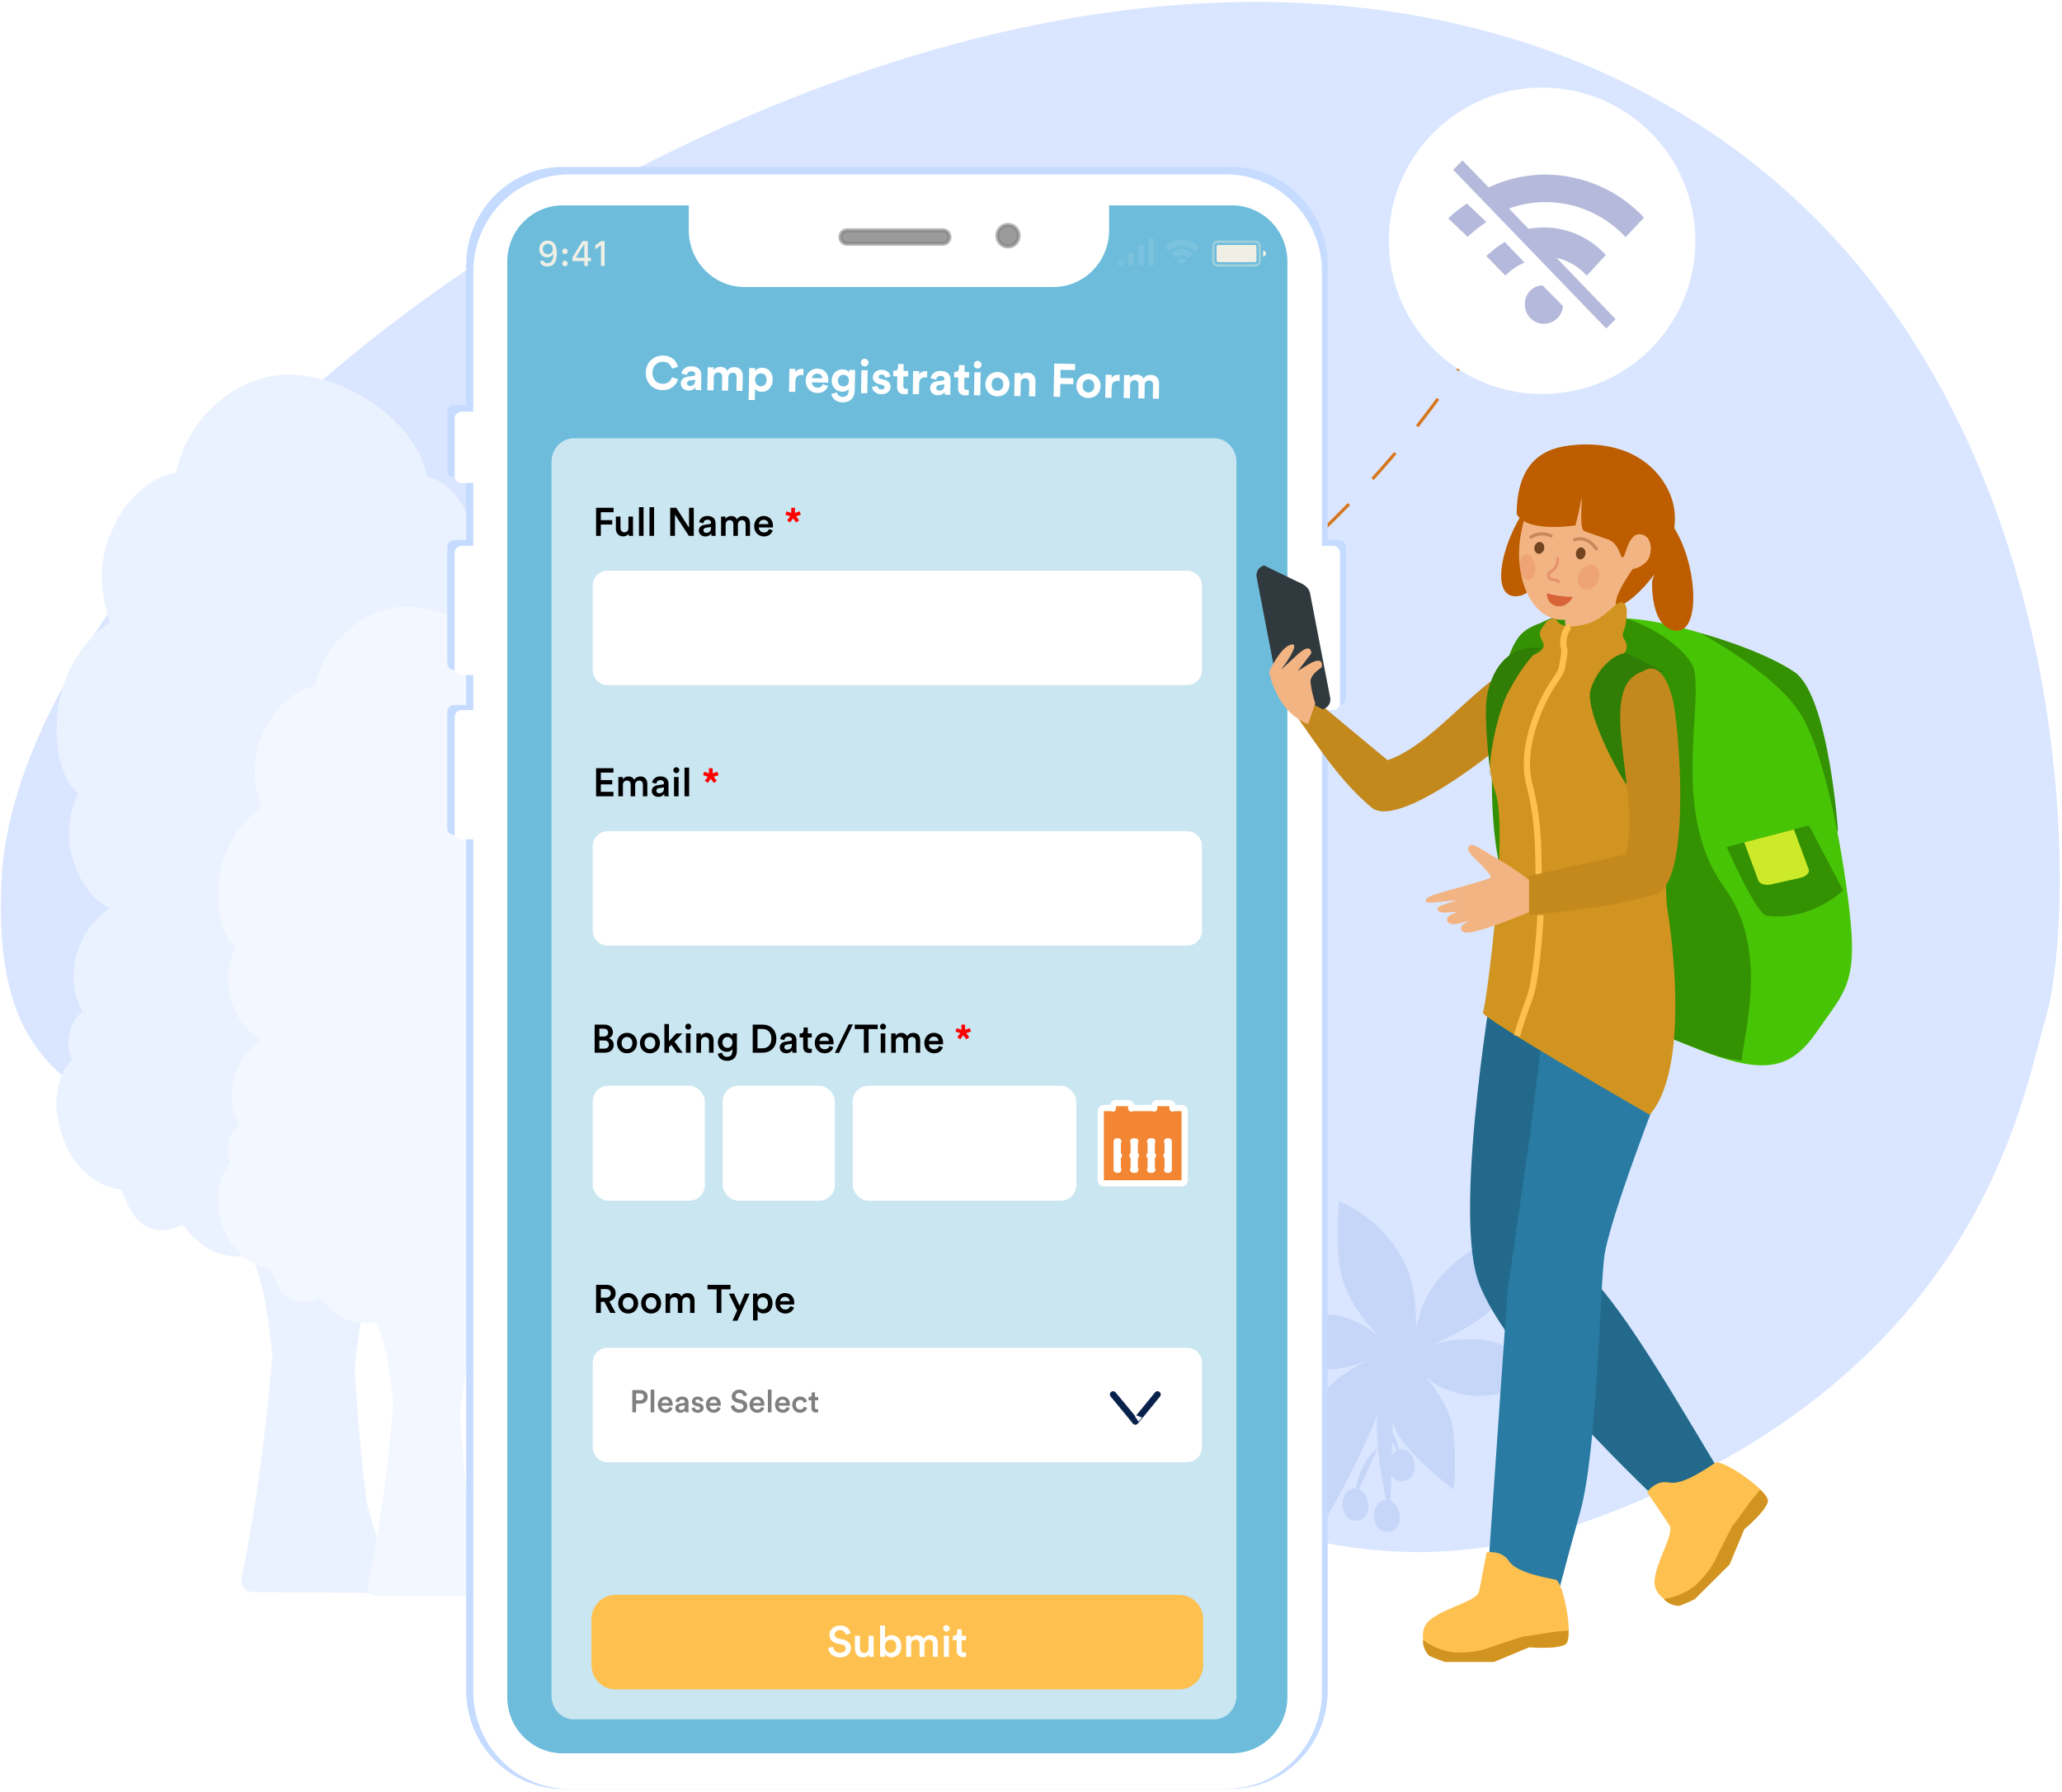 <svg width="657" height="571" viewBox="0 0 657 571" fill="none" xmlns="http://www.w3.org/2000/svg" aria-hidden="true"><path d="M651.665 324.972C644.257 349.127 631.292 441.168 502.572 485.873C373.853 530.579 285.323 389.839 160.03 376.495C34.83 363.152 -2.86 353.802 0.473 280.656C3.807 207.51 96.689 102.417 223.186 43.784C371.723 -24.979 490.441 -4.526 563.043 55.569C664.537 139.721 661.574 292.928 651.665 324.972Z" fill="#DAE6FF"/><path d="M445.715 431.832C445.715 431.832 423.557 506.38 384.401 519.615L445.715 431.832Z" fill="#C6D6F9"/><path d="M442.919 482.63C442.919 482.63 432.378 448.619 444.587 425.307L442.919 482.63Z" fill="#C6D6F9"/><path d="M441.978 488.146C448.147 488.109 446.72 477.868 441.577 477.971 436.415 478.156 436.405 488.236 441.978 488.146zM431.963 484.592C438.132 484.554 436.705 474.313 431.562 474.416 426.419 474.519 426.409 484.599 431.963 484.592z" fill="#C6D6F9"/><path d="M439.01 461.466C438.387 462.276 432.373 465.74 431.692 477.575L439.01 461.466zM447.326 471.925C441.212 472.845 441.096 462.562 446.209 461.843 451.221 461.188 452.807 471.118 447.326 471.925z" fill="#C6D6F9"/><path d="M438.738 450.364C439.445 451.051 444.049 453.256 446.523 464.958L438.738 450.364Z" fill="#C6D6F9"/><path d="M421.823 443.973C425.594 438.142 435.77 433.637 436.37 433.313C435.685 433.635 425.002 438.128 418.028 435.775C410.802 433.331 398.544 424.944 398.544 424.944C398.544 424.944 414.179 418.618 423.316 418.907C432.03 419.187 439.33 425.858 439.91 426.462C439.246 425.856 431.541 418.331 428.274 409.215C424.763 399.671 426.663 382.896 426.663 382.896C426.663 382.896 442.788 388.666 449.083 406.216C451.314 412.436 451.035 421.134 451.411 423.255C454.631 400.425 481.398 392.236 481.398 392.236C481.398 392.236 483.845 403.953 478.821 412.799C473.882 421.646 456.374 428.437 456.374 428.437C456.374 428.437 469.156 424.751 477.713 428.239C486.101 431.723 494.511 437.996 494.511 437.996C494.511 437.996 480.618 445.967 468.54 444.682C461.024 443.837 456.604 440.865 454.282 438.7C456.835 441.884 461.193 447.644 462.506 453.251C464.44 461.407 463.21 474.732 463.21 474.732C463.21 474.732 447.142 462.625 444.272 454.702C441.401 446.778 443.768 439.394 443.768 439.394C443.768 439.394 439.123 453.995 431.112 460.153C423.1 466.312 416.571 466.757 416.571 466.757C416.571 466.757 417.879 449.969 421.823 443.973Z" fill="#C6D6F9"/><path d="M446.085 422.882C433.511 424.882 437.82 440.359 447.813 440.245C460.09 440.182 458.66 420.882 446.085 422.882Z" fill="#C6D6F9"/><path d="M450.141 427.029C445.713 424.395 441.5 431.061 444.968 434.942C448.439 438.738 456.575 430.808 450.141 427.029Z" fill="#C6D6F9"/><path d="M187.022 327.014C184.962 323.265 181.215 319.704 177.094 317.454C176.906 311.644 174.096 305.833 169.788 301.334C172.036 298.523 172.972 294.774 172.598 291.212C172.41 288.588 170.724 285.402 168.289 282.778C169.038 282.403 169.6 282.028 170.162 281.653C170.35 281.466 170.537 281.278 170.724 281.278C171.099 280.903 171.474 280.716 171.848 280.341C172.036 280.153 172.223 279.966 172.41 279.779C172.785 279.404 173.16 279.216 173.347 278.841C173.534 278.654 173.722 278.466 173.909 278.092C174.284 277.717 174.471 277.342 174.846 276.967C175.033 276.779 175.22 276.405 175.408 276.217C175.595 275.842 175.97 275.467 176.157 275.092C176.344 274.905 176.532 274.53 176.719 274.343C176.906 273.968 177.281 273.406 177.468 273.031C177.656 272.843 177.656 272.468 177.843 272.281C178.218 271.719 178.405 270.969 178.78 270.406C178.78 270.406 178.78 270.219 178.967 270.219C179.342 269.469 179.529 268.719 179.716 267.97C179.716 267.782 179.904 267.407 179.904 267.22C180.091 266.658 180.278 266.283 180.278 265.72C180.278 265.346 180.466 265.158 180.466 264.783C180.653 264.408 180.653 263.846 180.84 263.471C180.84 263.096 181.028 262.721 181.028 262.534C181.028 262.159 181.215 261.597 181.215 261.222C181.215 260.847 181.215 260.472 181.402 260.097C181.402 259.722 181.402 259.16 181.59 258.785C181.59 258.41 181.59 258.035 181.59 257.848C181.59 257.286 181.59 256.911 181.59 256.536C181.59 256.161 181.59 255.973 181.59 255.599C181.59 255.036 181.59 254.474 181.59 253.912C181.59 253.724 181.59 253.537 181.59 253.349C181.59 251.85 181.402 250.35 181.215 248.851C180.091 242.103 177.094 235.542 171.474 231.419C170.162 230.481 168.664 229.732 167.352 229.169C180.84 213.799 166.79 190.369 149.368 180.247C150.305 175.936 150.492 171.437 149.93 168.063C148.619 160.566 142.999 153.63 136.067 151.756C132.133 132.262 105.719 116.892 87.548 119.703C71.25 122.327 59.26 135.636 56.076 150.631C52.516 151.006 49.144 152.88 45.959 155.317C45.21 155.88 44.461 156.629 43.712 157.192C43.524 157.379 43.337 157.567 43.15 157.754C42.587 158.316 42.026 158.879 41.464 159.628C41.276 159.816 41.276 159.816 41.089 160.003C40.527 160.753 39.777 161.503 39.215 162.44C39.215 162.627 39.028 162.627 39.028 162.815C38.466 163.565 38.091 164.314 37.717 164.877C37.529 165.064 37.529 165.252 37.342 165.627C36.967 166.376 36.593 167.126 36.218 167.876C36.218 168.063 36.031 168.063 36.031 168.251C35.656 169.188 35.281 169.938 34.907 170.875C34.719 170.875 34.719 171.062 34.719 171.25C34.532 171.812 34.157 172.562 33.97 173.124C33.97 173.312 33.783 173.686 33.783 173.874C33.595 174.624 33.408 175.561 33.221 176.311C31.722 183.246 32.471 191.119 35.094 198.241C25.54 204.614 19.358 215.673 18.234 228.045C17.672 236.292 18.421 247.164 24.978 252.974C20.295 261.972 21.231 273.218 27.039 282.215C29.099 285.402 31.909 287.839 35.094 289.526C34.907 289.526 34.907 289.713 34.719 289.713C28.912 293.462 24.978 300.022 23.854 306.77C22.917 312.019 23.667 317.642 26.289 322.328C24.041 324.202 22.543 326.639 21.981 329.826C21.981 330.2 21.793 330.763 21.793 331.138C21.793 331.7 21.793 332.262 21.793 332.825C21.793 333.949 21.981 334.886 22.355 336.011C22.543 336.573 22.73 336.948 22.917 337.511C22.543 337.885 22.168 338.448 21.793 339.01C19.733 341.634 18.609 344.821 18.234 348.195C18.234 348.757 18.047 349.319 18.047 349.882C17.859 352.131 18.047 354.38 18.421 356.63C18.983 359.441 19.733 362.253 20.857 364.69C24.041 372 30.598 378.185 38.653 379.123C38.841 379.685 39.028 380.435 39.403 380.997C39.965 382.309 40.527 383.621 41.089 384.746C42.587 387.745 44.836 390.369 48.208 391.494C51.58 392.618 54.952 392.056 58.136 390.182C63.382 397.492 70.875 401.991 80.242 399.929C81.178 402.553 82.115 405.177 82.864 407.989C83.988 411.925 84.738 415.861 85.3 419.985C85.862 423.921 86.424 428.045 86.798 431.981C84.738 455.974 81.74 479.779 76.87 503.209C76.87 503.397 76.87 503.771 76.87 503.959C76.87 504.709 77.057 505.458 77.619 506.021C77.806 506.208 77.994 506.396 78.181 506.583C78.743 507.145 79.492 507.333 80.242 507.333C80.429 507.333 80.616 507.333 80.991 507.333C94.666 507.52 108.342 507.52 122.017 507.708C123.891 507.708 126.139 505.458 125.202 503.584C122.017 495.899 119.395 488.026 117.147 480.154C115.648 470.219 114.711 460.098 113.962 449.976C113.587 445.29 113.213 440.604 113.025 435.918C113.4 431.981 113.962 428.045 114.524 424.109C114.899 421.485 115.461 418.86 116.023 416.424C116.21 415.674 116.397 415.112 116.397 414.362C121.643 416.986 127.825 417.923 133.257 415.112C136.629 413.425 139.065 410.613 140.751 407.614C142.437 408.176 144.31 408.551 146.183 408.551C147.495 408.551 148.619 408.551 149.93 408.364C151.804 407.989 153.677 407.426 155.363 406.489C160.796 403.678 164.542 398.054 166.79 391.681C168.102 387.745 168.851 383.621 169.038 379.685C169.413 379.498 169.788 379.31 170.162 379.123C170.537 378.935 170.912 378.748 171.286 378.373C172.036 377.811 172.785 377.248 173.534 376.686C174.846 375.374 176.157 373.874 177.094 372.187C177.656 371.25 178.218 370.125 178.405 369.188C178.592 368.251 178.967 367.126 178.967 366.002C178.967 365.439 178.967 364.877 178.967 364.315C178.78 362.628 178.218 361.128 177.281 359.629L177.094 359.441C177.656 359.066 178.03 358.504 178.592 357.942C178.78 357.754 178.78 357.754 178.967 357.567C179.342 357.192 179.716 356.63 180.278 356.255L180.466 356.067C180.84 355.505 181.402 355.13 181.777 354.568C181.964 354.38 182.152 354.193 182.152 354.005C182.526 353.631 182.714 353.256 183.088 352.881C183.276 352.693 183.276 352.506 183.463 352.319C183.838 351.756 184.212 351.381 184.587 350.819C184.774 350.632 184.962 350.257 185.149 350.069C185.336 349.694 185.524 349.507 185.711 349.132C185.898 348.757 186.086 348.382 186.273 348.007C186.46 347.632 186.648 347.258 187.022 346.695C187.21 346.32 187.397 346.133 187.397 345.758C187.584 345.571 187.584 345.196 187.772 345.008C187.959 344.446 188.146 344.071 188.334 343.509C188.521 343.134 188.521 342.946 188.708 342.572C188.896 342.197 188.896 341.822 189.083 341.447C189.083 341.259 189.27 340.885 189.27 340.697C189.27 340.322 189.458 339.947 189.458 339.572C189.458 339.01 189.645 338.635 189.645 338.073C189.832 334.699 189.27 330.763 187.022 327.014Z" fill="#EBF2FF"/><path d="M206.765 362.028C205.091 358.982 202.047 356.089 198.699 354.261C198.547 349.541 196.264 344.82 192.763 341.165C194.59 338.881 195.351 335.835 195.046 332.942C194.894 330.81 193.524 328.221 191.546 326.089C192.154 325.784 192.611 325.48 193.068 325.175C193.22 325.023 193.372 324.871 193.524 324.871C193.829 324.566 194.133 324.414 194.437 324.109C194.59 323.957 194.742 323.805 194.894 323.652C195.198 323.348 195.503 323.195 195.655 322.891C195.807 322.739 195.959 322.586 196.112 322.282C196.416 321.977 196.568 321.673 196.873 321.368C197.025 321.216 197.177 320.911 197.329 320.759C197.481 320.454 197.786 320.15 197.938 319.845C198.09 319.693 198.242 319.388 198.395 319.236C198.547 318.931 198.851 318.475 199.003 318.17C199.155 318.018 199.156 317.713 199.308 317.561C199.612 317.104 199.764 316.495 200.069 316.038C200.069 316.038 200.069 315.886 200.221 315.886C200.525 315.277 200.677 314.667 200.83 314.058C200.83 313.906 200.982 313.601 200.982 313.449C201.134 312.992 201.286 312.688 201.286 312.231C201.286 311.926 201.438 311.774 201.438 311.469C201.591 311.165 201.591 310.708 201.743 310.403C201.743 310.099 201.895 309.794 201.895 309.642C201.895 309.337 202.047 308.881 202.047 308.576C202.047 308.271 202.047 307.967 202.199 307.662C202.199 307.358 202.199 306.901 202.352 306.596C202.352 306.292 202.352 305.987 202.352 305.835C202.352 305.378 202.352 305.073 202.352 304.769C202.352 304.464 202.352 304.312 202.352 304.007C202.352 303.551 202.352 303.094 202.352 302.637C202.352 302.485 202.352 302.332 202.352 302.18C202.352 300.962 202.199 299.744 202.047 298.525C201.134 293.043 198.699 287.713 194.133 284.363C193.068 283.601 191.85 282.992 190.785 282.535C201.743 270.048 190.328 251.012 176.174 242.789C176.935 239.286 177.087 235.632 176.63 232.891C175.565 226.799 170.999 221.165 165.368 219.642C162.171 203.804 140.712 191.317 125.948 193.601C112.707 195.733 102.967 206.545 100.379 218.728C97.487 219.033 94.748 220.555 92.16 222.535C91.552 222.992 90.943 223.601 90.334 224.058C90.182 224.21 90.03 224.363 89.877 224.515C89.421 224.972 88.964 225.429 88.508 226.038C88.356 226.19 88.356 226.19 88.203 226.342C87.747 226.951 87.138 227.561 86.681 228.322C86.681 228.474 86.529 228.474 86.529 228.627C86.073 229.236 85.768 229.845 85.464 230.302C85.312 230.454 85.312 230.606 85.159 230.911C84.855 231.52 84.551 232.129 84.246 232.738C84.246 232.891 84.094 232.891 84.094 233.043C83.79 233.804 83.485 234.413 83.181 235.175C83.029 235.175 83.029 235.327 83.029 235.479C82.876 235.936 82.572 236.545 82.42 237.002C82.42 237.154 82.268 237.459 82.268 237.611C82.115 238.22 81.963 238.982 81.811 239.591C80.594 245.226 81.202 251.622 83.333 257.408C75.571 262.586 70.548 271.571 69.635 281.622C69.179 288.322 69.787 297.155 75.114 301.876C71.309 309.185 72.07 318.322 76.788 325.632C78.463 328.221 80.746 330.201 83.333 331.571C83.181 331.571 83.181 331.723 83.029 331.723C78.311 334.769 75.114 340.099 74.201 345.581C73.44 349.845 74.049 354.414 76.18 358.221C74.353 359.744 73.136 361.723 72.679 364.312C72.679 364.617 72.527 365.074 72.527 365.378C72.527 365.835 72.527 366.292 72.527 366.749C72.527 367.663 72.679 368.424 72.984 369.338C73.136 369.795 73.288 370.099 73.44 370.556C73.136 370.861 72.831 371.317 72.527 371.774C70.853 373.906 69.94 376.495 69.635 379.236C69.635 379.693 69.483 380.15 69.483 380.607C69.331 382.434 69.483 384.262 69.787 386.089C70.244 388.373 70.853 390.658 71.766 392.637C74.353 398.576 79.68 403.602 86.225 404.363C86.377 404.82 86.529 405.429 86.834 405.886C87.29 406.952 87.747 408.018 88.203 408.932C89.421 411.368 91.247 413.5 93.987 414.414C96.726 415.328 99.466 414.871 102.053 413.348C106.315 419.287 112.403 422.942 120.013 421.267C120.774 423.399 121.535 425.531 122.143 427.815C123.057 431.013 123.665 434.211 124.122 437.561C124.579 440.759 125.035 444.11 125.34 447.308C123.665 466.8 121.23 486.14 117.273 505.176C117.273 505.328 117.273 505.633 117.273 505.785C117.273 506.394 117.425 507.003 117.882 507.46C118.034 507.612 118.186 507.765 118.339 507.917C118.795 508.374 119.404 508.526 120.013 508.526C120.165 508.526 120.317 508.526 120.621 508.526C131.732 508.678 142.842 508.678 153.953 508.831C155.475 508.831 157.301 507.003 156.54 505.48C153.953 499.237 151.822 492.841 149.996 486.445C148.778 478.374 148.017 470.15 147.408 461.927C147.104 458.12 146.799 454.313 146.647 450.505C146.952 447.307 147.408 444.11 147.865 440.912C148.169 438.78 148.626 436.648 149.082 434.668C149.235 434.059 149.387 433.602 149.387 432.993C153.648 435.125 158.671 435.886 163.085 433.602C165.824 432.231 167.803 429.947 169.173 427.51C170.542 427.967 172.064 428.272 173.586 428.272C174.652 428.272 175.565 428.272 176.63 428.12C178.152 427.815 179.674 427.358 181.044 426.597C185.458 424.312 188.502 419.744 190.328 414.566C191.393 411.368 192.002 408.018 192.154 404.82C192.459 404.668 192.763 404.515 193.068 404.363C193.372 404.211 193.676 404.059 193.981 403.754C194.59 403.297 195.198 402.84 195.807 402.383C196.873 401.318 197.938 400.099 198.699 398.729C199.156 397.967 199.612 397.054 199.764 396.292C199.916 395.531 200.221 394.617 200.221 393.703C200.221 393.246 200.221 392.79 200.221 392.333C200.069 390.962 199.612 389.744 198.851 388.526L198.699 388.373C199.156 388.069 199.46 387.612 199.916 387.155C200.069 387.003 200.069 387.003 200.221 386.85C200.525 386.546 200.83 386.089 201.286 385.784L201.438 385.632C201.743 385.175 202.199 384.871 202.504 384.414C202.656 384.262 202.808 384.109 202.808 383.957C203.113 383.652 203.265 383.348 203.569 383.043C203.721 382.891 203.721 382.739 203.874 382.586C204.178 382.13 204.482 381.825 204.787 381.368C204.939 381.216 205.091 380.911 205.243 380.759C205.396 380.454 205.548 380.302 205.7 379.998C205.852 379.693 206.004 379.388 206.157 379.084C206.309 378.779 206.461 378.475 206.765 378.018C206.918 377.713 207.07 377.561 207.07 377.257C207.222 377.104 207.222 376.8 207.374 376.647C207.526 376.191 207.679 375.886 207.831 375.429C207.983 375.125 207.983 374.972 208.135 374.668C208.287 374.363 208.287 374.059 208.44 373.754C208.44 373.602 208.592 373.297 208.592 373.145C208.592 372.84 208.744 372.536 208.744 372.231C208.744 371.774 208.896 371.47 208.896 371.013C209.048 368.272 208.592 365.074 206.765 362.028Z" fill="#F3F7FF"/><path d="M493.061 47.27C483.312 122.998 402.458 185.797 402.458 185.797" stroke="#D7761C" stroke-miterlimit="10" stroke-dasharray="11 11"/><g filter="url(#mobile-app_svg__a)"><path d="M487.35 121.567C514.319 121.567 536.182 99.704 536.182 72.735C536.182 45.766 514.319 23.903 487.35 23.903C460.381 23.903 438.518 45.766 438.518 72.735C438.518 99.704 460.381 121.567 487.35 121.567Z" fill="url(#mobile-app_svg__b)"/><path d="M481.853 92.605C481.624 95.952 484.147 98.954 487.473 99.185 490.799 99.416 493.781 96.876 494.01 93.528L487.473 86.948C484.376 87.064 481.968 89.488 481.853 92.605zM501.579 83.831L507.658 77.251C502.612 71.71 495.386 68.478 487.932 68.478 485.294 68.478 482.771 68.824 480.248 69.632L487.932 77.713C493.093 77.713 498.024 79.906 501.579 83.831zM475.431 73.095C473.367 74.365 471.417 75.866 469.582 77.597L475.661 83.831C477.381 82.099 479.445 80.599 481.739 79.675L475.431 73.095zM513.966 71.594L519.815 65.361C511.672 56.587 500.318 51.739 488.505 51.623 481.395 51.623 474.399 53.471 468.091 56.818L474.399 63.398C478.872 61.436 483.574 60.397 488.391 60.397 498.139 60.397 507.314 64.437 513.966 71.594zM463.389 60.859C461.325 62.244 459.26 63.86 457.425 65.592L463.618 71.479C465.453 69.748 467.518 68.131 469.582 66.746L463.389 60.859z" fill="#B5B9DB"/><path d="M507.772 100.685L459.03 50.123L462.012 47.121L510.754 97.684L507.772 100.685Z" fill="#B5B9DB"/></g><path d="M426.661 172.102H423.038V84.369C422.996 76.055 419.704 68.098 413.888 62.25C408.072 56.401 400.208 53.14 392.025 53.183H179.547C171.364 53.14 163.5 56.401 157.683 62.25C151.867 68.098 148.576 76.055 148.533 84.369V129.124H144.687C144.113 129.122 143.561 129.351 143.153 129.761C142.744 130.172 142.513 130.73 142.51 131.314V149.789C142.512 150.078 142.569 150.364 142.679 150.63C142.789 150.897 142.95 151.138 143.152 151.342C143.355 151.545 143.594 151.706 143.858 151.815C144.121 151.924 144.403 151.98 144.687 151.978H148.533V172.096H144.737C144.446 172.094 144.157 172.151 143.888 172.263C143.618 172.374 143.373 172.539 143.166 172.747C142.96 172.955 142.795 173.202 142.682 173.475C142.569 173.747 142.511 174.04 142.509 174.336V211.252C142.511 211.547 142.569 211.84 142.682 212.112C142.795 212.385 142.96 212.632 143.166 212.84C143.373 213.048 143.618 213.213 143.888 213.324C144.157 213.436 144.446 213.493 144.737 213.491H148.533V224.668H144.737C144.446 224.667 144.157 224.723 143.888 224.835C143.618 224.947 143.373 225.111 143.166 225.319C142.96 225.527 142.795 225.775 142.682 226.047C142.569 226.32 142.511 226.612 142.509 226.908V263.818C142.511 264.114 142.569 264.406 142.682 264.679C142.795 264.951 142.96 265.199 143.166 265.407C143.373 265.615 143.618 265.779 143.888 265.891C144.157 266.002 144.446 266.059 144.737 266.058H148.533V538.899C148.576 547.213 151.867 555.17 157.683 561.018C163.5 566.867 171.364 570.128 179.547 570.085H392.025C400.208 570.128 408.072 566.867 413.888 561.018C419.704 555.17 422.996 547.213 423.038 538.899V224.669H426.661C427.248 224.672 427.813 224.438 428.23 224.018C428.648 223.598 428.884 223.027 428.887 222.43V174.343C428.886 174.047 428.827 173.755 428.714 173.482C428.602 173.209 428.437 172.962 428.231 172.754C428.024 172.546 427.779 172.381 427.509 172.269C427.24 172.157 426.952 172.1 426.661 172.102Z" fill="#C5DBFF"/><path d="M424.768 173.943H421.2V86.617C421.2 78.385 417.981 70.489 412.252 64.668C406.523 58.846 398.753 55.576 390.65 55.576H181.347C173.245 55.576 165.474 58.846 159.745 64.668C154.016 70.489 150.797 78.385 150.797 86.617V131.166H147.008C146.439 131.166 145.894 131.396 145.492 131.805C145.09 132.213 144.864 132.768 144.864 133.346V151.739C144.864 152.025 144.919 152.309 145.027 152.573C145.134 152.838 145.292 153.078 145.491 153.28C145.691 153.483 145.927 153.643 146.187 153.753C146.447 153.863 146.726 153.919 147.008 153.919H150.797V173.943H147.057C146.769 173.943 146.484 174.001 146.217 174.113C145.951 174.225 145.709 174.389 145.505 174.596C145.301 174.803 145.14 175.049 145.029 175.32C144.919 175.591 144.863 175.881 144.863 176.174V212.914C144.863 213.207 144.919 213.497 145.03 213.767C145.14 214.038 145.302 214.283 145.506 214.49C145.709 214.697 145.951 214.861 146.218 214.973C146.484 215.085 146.769 215.143 147.057 215.143H150.796V226.263H147.057C146.769 226.263 146.484 226.321 146.217 226.433C145.951 226.545 145.709 226.709 145.505 226.916C145.301 227.123 145.14 227.369 145.029 227.64C144.919 227.911 144.863 228.201 144.863 228.494V265.233C144.863 265.526 144.919 265.816 145.029 266.086C145.14 266.357 145.301 266.603 145.505 266.81C145.709 267.017 145.951 267.181 146.217 267.293C146.484 267.405 146.769 267.463 147.057 267.463H150.796V539.043C150.796 547.275 154.015 555.171 159.744 560.992C165.473 566.813 173.244 570.084 181.346 570.084H390.65C398.753 570.084 406.523 566.813 412.252 560.992C417.981 555.171 421.2 547.275 421.2 539.043V226.268H424.768C425.056 226.268 425.342 226.211 425.608 226.098C425.874 225.986 426.116 225.822 426.32 225.615C426.523 225.408 426.685 225.162 426.795 224.891C426.905 224.621 426.962 224.331 426.962 224.038V176.174C426.962 175.881 426.905 175.591 426.795 175.32C426.685 175.05 426.523 174.804 426.32 174.597C426.116 174.39 425.874 174.225 425.608 174.113C425.342 174.001 425.056 173.943 424.768 173.943Z" fill="#fff"/><path d="M392.549 65.446H179.278C169.529 65.446 161.626 73.476 161.626 83.382V540.791C161.626 550.697 169.529 558.727 179.278 558.727H392.549C402.298 558.727 410.201 550.697 410.201 540.791V83.382C410.201 73.476 402.298 65.446 392.549 65.446Z" fill="#6DBCDB"/><path d="M182.78 139.674H386.907C388.78 139.674 390.576 140.469 391.9 141.884C393.225 143.299 393.968 145.219 393.968 147.22V540.36C393.968 542.362 393.225 544.281 391.9 545.697C390.576 547.112 388.78 547.907 386.907 547.907H182.78C180.907 547.907 179.111 547.112 177.787 545.697C176.463 544.281 175.719 542.362 175.719 540.36V147.22C175.719 145.219 176.463 143.299 177.787 141.884C179.111 140.469 180.907 139.674 182.78 139.674V139.674Z" fill="#C9E6F1"/><path d="M211.072 124.327C214.04 124.383 215.598 122.442 216.031 120.824L214.118 120.206C213.816 121.185 212.914 122.347 211.11 122.314C209.409 122.282 207.851 121.014 207.893 118.762C207.938 116.361 209.63 115.258 211.211 115.288C213.045 115.322 213.845 116.456 214.08 117.475L216.03 116.9C215.644 115.177 214.171 113.359 211.248 113.304C208.414 113.251 205.823 115.352 205.761 118.722C205.698 122.093 208.119 124.272 211.072 124.327ZM216.915 122.213C216.894 123.362 217.829 124.438 219.395 124.468C220.484 124.488 221.194 123.994 221.578 123.419C221.573 123.703 221.595 124.106 221.636 124.301L223.456 124.335C223.416 124.08 223.381 123.557 223.388 123.17L223.455 119.56C223.483 118.083 222.642 116.755 220.316 116.711C218.347 116.675 217.264 117.923 217.123 119.069L218.876 119.475C218.948 118.834 219.436 118.291 220.301 118.308C221.136 118.323 221.531 118.763 221.521 119.285C221.516 119.539 221.378 119.745 220.959 119.797L219.149 120.032C217.923 120.188 216.94 120.901 216.915 122.213ZM219.84 122.999C219.199 122.987 218.893 122.563 218.901 122.131C218.912 121.564 219.32 121.288 219.828 121.223L221.489 121L221.483 121.329C221.458 122.626 220.675 123.014 219.84 122.999ZM227.35 124.407L227.43 120.112C227.445 119.306 227.964 118.674 228.829 118.691C229.724 118.707 230.115 119.311 230.101 120.102L230.019 124.457L231.988 124.494L232.068 120.198C232.083 119.408 232.602 118.761 233.453 118.777C234.362 118.794 234.739 119.398 234.724 120.188L234.643 124.544L236.567 124.579L236.656 119.822C236.693 117.853 235.41 117.008 234.053 116.983C233.084 116.965 232.302 117.278 231.704 118.162C231.345 117.365 230.548 116.917 229.549 116.899C228.743 116.884 227.796 117.254 227.38 117.962L227.397 117.067L225.503 117.032L225.366 124.37L227.35 124.407ZM240.508 127.488L240.574 123.938C240.923 124.437 241.661 124.854 242.675 124.873C244.748 124.911 246.166 123.297 246.208 121.074C246.248 118.897 245.041 117.233 242.893 117.193C241.789 117.172 240.96 117.649 240.621 118.21L240.638 117.315L238.714 117.279L238.524 127.451L240.508 127.488ZM244.253 121.053C244.229 122.365 243.409 123.111 242.395 123.092C241.381 123.073 240.575 122.282 240.599 120.984C240.623 119.687 241.458 118.941 242.472 118.96C243.486 118.979 244.278 119.755 244.253 121.053ZM256.007 117.572C255.858 117.554 255.709 117.536 255.545 117.533C254.918 117.522 253.901 117.682 253.435 118.643L253.456 117.554L251.532 117.518L251.395 124.856L253.378 124.893L253.441 121.537C253.47 119.956 254.36 119.481 255.374 119.5C255.553 119.503 255.746 119.522 255.969 119.57L256.007 117.572ZM258.723 120.487C258.78 119.817 259.361 119.052 260.39 119.071C261.524 119.092 261.988 119.817 262.004 120.549L258.723 120.487ZM262.162 122.461C261.911 123.113 261.395 123.566 260.471 123.549C259.486 123.53 258.679 122.814 258.652 121.844L263.903 121.942C263.903 121.912 263.939 121.614 263.944 121.331C263.988 118.974 262.658 117.502 260.39 117.46C258.511 117.425 256.753 118.914 256.709 121.255C256.663 123.731 258.411 125.211 260.424 125.249C262.229 125.282 263.412 124.245 263.809 122.984L262.162 122.461ZM264.906 125.512C265.089 126.917 266.408 128.195 268.421 128.233C271.181 128.285 272.304 126.47 272.341 124.457L272.464 117.909L270.554 117.873L270.538 118.738C270.294 118.241 269.632 117.722 268.469 117.7C266.455 117.662 265.023 119.277 264.986 121.216C264.948 123.274 266.382 124.808 268.335 124.844C269.394 124.864 270.089 124.415 270.396 123.943L270.386 124.48C270.36 125.897 269.647 126.51 268.394 126.487C267.455 126.469 266.824 125.876 266.705 125.068L264.906 125.512ZM268.71 123.151C267.681 123.131 266.964 122.402 266.985 121.253C267.006 120.12 267.795 119.418 268.78 119.437C269.734 119.454 270.496 120.185 270.475 121.318C270.454 122.452 269.724 123.169 268.71 123.151ZM276.319 125.322L276.456 117.984L274.472 117.946L274.335 125.285L276.319 125.322ZM274.279 115.541C274.266 116.197 274.808 116.759 275.479 116.772C276.165 116.784 276.712 116.243 276.725 115.586C276.738 114.9 276.211 114.338 275.525 114.326C274.854 114.313 274.291 114.855 274.279 115.541ZM277.855 123.306C277.928 124.143 278.662 125.589 280.87 125.631C282.794 125.667 283.741 124.461 283.764 123.268C283.784 122.194 283.069 121.3 281.628 120.975L280.588 120.731C280.187 120.649 279.923 120.421 279.929 120.063C279.937 119.645 280.361 119.34 280.883 119.349C281.718 119.365 282.021 119.923 282.072 120.356L283.735 120.014C283.66 119.222 282.984 117.882 280.896 117.843C279.315 117.813 278.131 118.88 278.107 120.193C278.087 121.222 278.713 122.084 280.124 122.424L281.089 122.666C281.654 122.795 281.873 123.068 281.866 123.396C281.859 123.784 281.54 124.121 280.883 124.109C280.018 124.093 279.596 123.548 279.562 122.965L277.855 123.306ZM287.942 116.005L286.152 115.971L286.133 117C286.121 117.657 285.753 118.157 284.978 118.143L284.605 118.136L284.572 119.896L285.899 119.92L285.836 123.336C285.809 124.753 286.688 125.62 288.12 125.647C288.702 125.657 289.062 125.56 289.242 125.489L289.273 123.848C289.168 123.876 288.899 123.901 288.66 123.896C288.093 123.885 287.799 123.671 287.811 123.03L287.868 119.957L289.345 119.985L289.378 118.225L287.901 118.197L287.942 116.005ZM295.436 118.308C295.287 118.29 295.138 118.273 294.974 118.27C294.348 118.258 293.33 118.418 292.864 119.379L292.885 118.29L290.961 118.254L290.824 125.593L292.807 125.63L292.87 122.274C292.9 120.693 293.789 120.217 294.803 120.236C294.982 120.239 295.176 120.258 295.398 120.307L295.436 118.308ZM296.327 123.696C296.306 124.845 297.24 125.921 298.807 125.951C299.895 125.971 300.606 125.477 300.99 124.902C300.984 125.186 301.007 125.589 301.048 125.784L302.867 125.818C302.827 125.563 302.792 125.04 302.8 124.652L302.867 121.043C302.895 119.566 302.054 118.238 299.727 118.194C297.758 118.158 296.676 119.406 296.535 120.552L298.288 120.958C298.36 120.317 298.847 119.774 299.712 119.79C300.548 119.806 300.942 120.246 300.933 120.768C300.928 121.022 300.79 121.228 300.371 121.28L298.561 121.515C297.335 121.671 296.352 122.384 296.327 123.696ZM299.252 124.482C298.61 124.47 298.305 124.046 298.313 123.614C298.324 123.047 298.732 122.771 299.24 122.706L300.9 122.483L300.894 122.812C300.87 124.109 300.087 124.497 299.252 124.482ZM307.358 116.367L305.568 116.334L305.549 117.363C305.537 118.019 305.169 118.52 304.394 118.505L304.021 118.498L303.988 120.258L305.315 120.283L305.251 123.699C305.225 125.116 306.104 125.982 307.536 126.009C308.118 126.02 308.477 125.922 308.658 125.851L308.689 124.21C308.584 124.238 308.315 124.263 308.076 124.259C307.509 124.248 307.215 124.034 307.227 123.392L307.284 120.32L308.761 120.347L308.794 118.587L307.317 118.56L307.358 116.367ZM312.325 125.994L312.462 118.656L310.479 118.619L310.342 125.957L312.325 125.994ZM310.285 116.213C310.273 116.869 310.814 117.431 311.485 117.444C312.171 117.457 312.719 116.915 312.731 116.259C312.744 115.573 312.217 115.011 311.531 114.998C310.86 114.985 310.298 115.527 310.285 116.213ZM317.775 124.514C316.805 124.496 315.924 123.764 315.949 122.391C315.975 121.004 316.883 120.32 317.853 120.338C318.822 120.356 319.704 121.074 319.678 122.461C319.652 123.848 318.744 124.532 317.775 124.514ZM317.887 118.533C315.694 118.492 314.008 120.087 313.966 122.354C313.924 124.607 315.549 126.278 317.741 126.319C319.934 126.36 321.62 124.75 321.662 122.498C321.704 120.231 320.079 118.574 317.887 118.533ZM325.222 122.013C325.238 121.162 325.757 120.501 326.622 120.517C327.577 120.535 327.968 121.184 327.952 122.004L327.872 126.284L329.856 126.322L329.943 121.698C329.973 120.087 329.162 118.774 327.342 118.74C326.551 118.725 325.665 119.052 325.203 119.804L325.22 118.894L323.296 118.858L323.159 126.196L325.143 126.234L325.222 122.013ZM337.777 126.469L337.854 122.353L341.956 122.429L341.991 120.535L337.874 120.458L337.923 117.848L342.547 117.935L342.583 115.981L335.901 115.856L335.704 126.431L337.777 126.469ZM346.775 125.056C345.805 125.038 344.924 124.305 344.95 122.933C344.975 121.546 345.883 120.862 346.853 120.88C347.822 120.898 348.704 121.615 348.678 123.003C348.652 124.39 347.744 125.074 346.775 125.056ZM346.887 119.075C344.694 119.034 343.008 120.629 342.966 122.896C342.924 125.148 344.549 126.82 346.741 126.861C348.934 126.902 350.62 125.292 350.662 123.04C350.704 120.773 349.079 119.116 346.887 119.075ZM356.772 119.453C356.623 119.436 356.474 119.418 356.31 119.415C355.683 119.403 354.666 119.563 354.2 120.525L354.22 119.436L352.296 119.4L352.159 126.738L354.143 126.775L354.206 123.419C354.235 121.838 355.124 121.362 356.139 121.381C356.318 121.385 356.511 121.403 356.734 121.452L356.772 119.453ZM360.013 126.885L360.093 122.589C360.108 121.784 360.627 121.152 361.492 121.168C362.387 121.185 362.779 121.789 362.764 122.579L362.683 126.935L364.652 126.971L364.732 122.676C364.747 121.885 365.266 121.238 366.116 121.254C367.026 121.271 367.403 121.875 367.388 122.666L367.307 127.021L369.231 127.057L369.319 122.299C369.356 120.33 368.074 119.486 366.717 119.46C365.747 119.442 364.965 119.756 364.367 120.64C364.009 119.842 363.212 119.395 362.212 119.376C361.407 119.361 360.46 119.731 360.044 120.44L360.061 119.545L358.166 119.509L358.029 126.848L360.013 126.885Z" fill="#fff"/><path d="M375.688 508.235H196.139C191.897 508.235 188.458 511.715 188.458 516.008V530.608C188.458 534.901 191.897 538.381 196.139 538.381H375.688C379.93 538.381 383.369 534.901 383.369 530.608V516.008C383.369 511.715 379.93 508.235 375.688 508.235Z" fill="#FEC14F"/><path d="M271.024 520.504C270.803 519.416 269.908 518.011 267.609 518.011C265.791 518.011 264.29 519.361 264.29 520.999C264.29 522.459 265.281 523.437 266.769 523.74L268.146 524.029C268.986 524.208 269.454 524.717 269.454 525.351C269.454 526.108 268.848 526.7 267.677 526.7C266.273 526.7 265.543 525.764 265.447 524.745L263.904 525.185C264.056 526.59 265.199 528.187 267.677 528.187C269.908 528.187 271.134 526.742 271.134 525.227C271.134 523.85 270.211 522.762 268.49 522.418L267.085 522.128C266.328 521.963 265.942 521.495 265.942 520.875C265.942 520.132 266.631 519.471 267.622 519.471C268.931 519.471 269.44 520.366 269.536 520.972L271.024 520.504ZM276.835 527.237C276.835 527.513 276.863 527.829 276.89 527.981H278.419C278.391 527.733 278.35 527.306 278.35 526.755V521.275H276.753V525.241C276.753 526.122 276.271 526.742 275.348 526.742C274.384 526.742 273.999 526.039 273.999 525.213V521.275H272.401V525.502C272.401 526.989 273.338 528.174 274.935 528.174C275.72 528.174 276.505 527.843 276.835 527.237ZM281.974 527.981V527.086C282.359 527.733 283.089 528.146 284.039 528.146C285.995 528.146 287.193 526.618 287.193 524.593C287.193 522.624 286.105 521.096 284.094 521.096C283.062 521.096 282.29 521.578 281.988 522.101V518.011H280.418V527.981H281.974ZM285.582 524.607C285.582 525.929 284.824 526.728 283.778 526.728C282.759 526.728 281.974 525.929 281.974 524.607C281.974 523.271 282.759 522.514 283.778 522.514C284.838 522.514 285.582 523.271 285.582 524.607ZM290.312 527.981V524.001C290.312 523.147 290.849 522.514 291.703 522.514C292.612 522.514 292.997 523.12 292.997 523.891V527.981H294.567V524.001C294.567 523.175 295.118 522.514 295.958 522.514C296.853 522.514 297.252 523.106 297.252 523.891V527.981H298.794V523.629C298.794 521.853 297.638 521.082 296.426 521.082C295.558 521.082 294.773 521.385 294.25 522.266C293.892 521.481 293.121 521.082 292.24 521.082C291.482 521.082 290.642 521.44 290.257 522.128V521.275H288.728V527.981H290.312ZM302.334 527.981V521.275H300.75V527.981H302.334ZM300.503 518.92C300.503 519.498 300.971 519.953 301.535 519.953C302.114 519.953 302.582 519.498 302.582 518.92C302.582 518.342 302.114 517.873 301.535 517.873C300.971 517.873 300.503 518.342 300.503 518.92ZM306.419 519.223H304.973V520.228C304.973 520.82 304.656 521.275 303.94 521.275H303.596V522.693H304.835V526.067C304.835 527.32 305.606 528.063 306.846 528.063C307.424 528.063 307.727 527.953 307.823 527.912V526.59C307.755 526.604 307.493 526.645 307.273 526.645C306.681 526.645 306.419 526.397 306.419 525.805V522.693H307.81V521.275H306.419V519.223Z" fill="#fff"/><path d="M173.188 83.134C173.296 83.374 173.476 83.574 173.702 83.704 173.929 83.835 174.19 83.888 174.449 83.857 175.828 83.857 176.341 82.501 176.295 80.839H176.227C176.07 81.212 175.801 81.526 175.46 81.736 175.118 81.946 174.72 82.041 174.322 82.01 173.983 82.021 173.646 81.96 173.332 81.83 173.018 81.701 172.735 81.505 172.5 81.257 172.265 81.009 172.084 80.714 171.969 80.39 171.853 80.067 171.806 79.722 171.83 79.379 171.817 79.012 171.88 78.647 172.015 78.308 172.15 77.968 172.354 77.66 172.614 77.406 172.874 77.152 173.184 76.956 173.523 76.832 173.863 76.708 174.224 76.657 174.584 76.685 175.996 76.685 177.418 77.537 177.418 80.648 177.418 83.456 176.454 84.906 174.425 84.906 173.879 84.977 173.327 84.834 172.882 84.506 172.437 84.177 172.132 83.688 172.03 83.138L173.188 83.134zM174.522 77.723C174.311 77.719 174.102 77.759 173.908 77.842 173.714 77.925 173.539 78.047 173.394 78.203 173.249 78.358 173.137 78.542 173.067 78.744 172.996 78.945 172.967 79.159 172.982 79.373 172.966 79.587 172.996 79.802 173.068 80.003 173.141 80.205 173.254 80.388 173.402 80.541 173.55 80.694 173.729 80.813 173.925 80.891 174.122 80.968 174.333 81.002 174.544 80.99 174.753 81.001 174.961 80.968 175.156 80.892 175.352 80.816 175.529 80.699 175.676 80.549 175.824 80.398 175.938 80.218 176.013 80.019 176.087 79.821 176.119 79.609 176.107 79.397 176.126 79.178 176.098 78.957 176.026 78.749 175.954 78.542 175.84 78.352 175.69 78.193 175.54 78.034 175.359 77.909 175.158 77.827 174.957 77.745 174.742 77.707 174.525 77.717L174.522 77.723zM179.99 79.189C180.108 79.185 180.225 79.206 180.334 79.25 180.443 79.294 180.543 79.36 180.625 79.445 180.708 79.53 180.773 79.631 180.816 79.742 180.859 79.853 180.879 79.972 180.875 80.091 180.879 80.21 180.858 80.328 180.814 80.437 180.771 80.547 180.705 80.647 180.622 80.73 180.539 80.813 180.441 80.878 180.332 80.921 180.223 80.964 180.107 80.983 179.99 80.979 179.876 80.98 179.763 80.957 179.658 80.913 179.552 80.869 179.456 80.803 179.377 80.72 179.297 80.637 179.234 80.539 179.192 80.431 179.151 80.323 179.131 80.207 179.135 80.091 179.129 79.974 179.148 79.857 179.188 79.747 179.229 79.637 179.291 79.537 179.371 79.453 179.451 79.368 179.548 79.301 179.654 79.256 179.76 79.21 179.875 79.187 179.99 79.189zM179.99 83.07C180.108 83.066 180.225 83.086 180.335 83.13 180.444 83.174 180.544 83.241 180.627 83.325 180.71 83.41 180.775 83.511 180.817 83.623 180.86 83.734 180.88 83.853 180.875 83.973 180.878 84.091 180.857 84.208 180.813 84.318 180.77 84.427 180.704 84.526 180.621 84.609 180.538 84.692 180.44 84.756 180.331 84.798 180.222 84.84 180.107 84.859 179.99 84.854 179.877 84.856 179.764 84.834 179.658 84.79 179.553 84.747 179.457 84.682 179.377 84.599 179.297 84.517 179.235 84.419 179.193 84.311 179.151 84.204 179.132 84.088 179.135 83.973 179.129 83.856 179.148 83.739 179.188 83.629 179.229 83.519 179.291 83.419 179.371 83.334 179.451 83.25 179.548 83.183 179.654 83.137 179.76 83.092 179.875 83.069 179.99 83.07zM187.289 76.843V82.126H188.287V83.202H187.289V84.756H186.178V83.202H182.398V82.112C183.355 80.351 184.491 78.603 185.576 76.851L187.289 76.843zM186.178 82.126V77.875H186.116C185.243 79.201 184.314 80.673 183.527 82.074V82.126H186.178zM191.493 84.75V78.14H191.435L189.639 79.443V78.215L191.491 76.843H192.648V84.75H191.493z" fill="#EFEFE5"/><path d="M367.33 75.79H366.242C366.057 75.79 365.908 75.942 365.908 76.13V84.411C365.908 84.598 366.057 84.75 366.242 84.75H367.33C367.515 84.75 367.665 84.598 367.665 84.411V76.13C367.665 75.942 367.515 75.79 367.33 75.79zM364.117 78.182H363.029C362.844 78.182 362.695 78.334 362.695 78.522V84.411C362.695 84.599 362.844 84.751 363.029 84.751H364.117C364.302 84.751 364.452 84.599 364.452 84.411V78.522C364.452 78.334 364.302 78.182 364.117 78.182zM360.905 80.574H359.816C359.632 80.574 359.482 80.726 359.482 80.913V84.411C359.482 84.599 359.632 84.751 359.816 84.751H360.905C361.089 84.751 361.239 84.599 361.239 84.411V80.913C361.239 80.726 361.089 80.574 360.905 80.574zM357.692 82.965H356.603C356.419 82.965 356.269 83.117 356.269 83.305V84.411C356.269 84.598 356.419 84.75 356.603 84.75H357.692C357.876 84.75 358.026 84.598 358.026 84.411V83.305C358.026 83.117 357.876 82.965 357.692 82.965z" fill="#EFEFE5" fill-opacity=".1"/><path opacity=".4" d="M399.982 76.646H387.988C387.525 76.647 387.081 76.834 386.753 77.167C386.426 77.499 386.242 77.951 386.241 78.421V83.174C386.242 83.645 386.426 84.096 386.753 84.429C387.081 84.761 387.524 84.948 387.988 84.949H399.982C400.445 84.948 400.889 84.761 401.216 84.428C401.544 84.096 401.728 83.645 401.728 83.174V78.421C401.728 77.951 401.544 77.499 401.216 77.167C400.889 76.834 400.445 76.647 399.982 76.646ZM401.031 83.174C401.03 83.457 400.92 83.727 400.723 83.927C400.527 84.127 400.26 84.239 399.982 84.24H387.988C387.709 84.24 387.443 84.127 387.246 83.928C387.049 83.728 386.938 83.457 386.938 83.174V78.421C386.938 78.138 387.049 77.867 387.246 77.668C387.443 77.468 387.709 77.356 387.988 77.356H399.982C400.26 77.356 400.527 77.468 400.723 77.668C400.92 77.867 401.031 78.138 401.031 78.421V83.174Z" fill="#EFEFE5"/><path d="M388.177 78.063H399.791C399.935 78.063 400.073 78.121 400.175 78.225 400.277 78.328 400.334 78.468 400.334 78.615V82.98C400.334 83.053 400.32 83.124 400.293 83.191 400.265 83.258 400.226 83.318 400.175 83.369 400.125 83.42 400.065 83.461 400 83.489 399.934 83.516 399.864 83.531 399.792 83.531H388.178C388.035 83.531 387.897 83.472 387.795 83.369 387.693 83.266 387.636 83.126 387.636 82.98V78.613C387.636 78.468 387.693 78.328 387.794 78.225 387.896 78.121 388.034 78.063 388.177 78.063V78.063zM403.399 80.798C403.399 81.052 403.3 81.295 403.124 81.475 402.947 81.654 402.708 81.755 402.458 81.755V79.842C402.708 79.842 402.947 79.942 403.124 80.122 403.3 80.301 403.399 80.544 403.399 80.798z" fill="#EFEFE5"/><path fill-rule="evenodd" clip-rule="evenodd" d="M372.384 80.115L370.938 78.68C372.437 77.179 374.458 76.337 376.563 76.337C378.668 76.337 380.689 77.179 382.188 78.68L380.768 80.133C379.645 79.028 378.143 78.407 376.579 78.402C375.016 78.397 373.51 79.007 372.38 80.106L372.384 80.115Z" fill="#F9F9F0" fill-opacity=".1"/><path fill-rule="evenodd" clip-rule="evenodd" d="M374.444 82.243L373.013 80.822C373.956 79.882 375.223 79.353 376.543 79.349 377.864 79.345 379.134 79.866 380.082 80.801L378.684 82.255C378.107 81.714 377.351 81.413 376.566 81.411 375.782 81.409 375.024 81.706 374.444 82.243zM377.951 82.973L376.561 84.408C376.083 83.93 375.625 83.464 375.16 82.991 375.54 82.636 376.036 82.437 376.552 82.433 377.068 82.43 377.567 82.623 377.951 82.973z" fill="#F9F9F0" fill-opacity=".1"/><path d="M219.458 62.191H353.382V73.386C353.382 78.183 351.507 82.783 348.17 86.175C344.832 89.567 340.305 91.474 335.585 91.476H237.261C232.539 91.476 228.011 89.57 224.672 86.177C221.333 82.785 219.458 78.184 219.458 73.386V62.191Z" fill="#fff"/><path d="M300.409 73.387H269.894C268.723 73.387 267.774 74.351 267.774 75.54 267.774 76.729 268.723 77.693 269.894 77.693H300.409C301.58 77.693 302.529 76.729 302.529 75.54 302.529 74.351 301.58 73.387 300.409 73.387zM321.177 78.555C323.049 78.555 324.567 77.013 324.567 75.11 324.567 73.208 323.049 71.665 321.177 71.665 319.304 71.665 317.786 73.208 317.786 75.11 317.786 77.013 319.304 78.555 321.177 78.555z" fill="#9B9B9B" stroke="#7D7D7D" stroke-opacity=".57" stroke-width="1.274"/><path d="M191.443 170.763V167.153H195.078V165.752H191.443V163.24H195.495V161.814H189.928V170.763H191.443ZM200.3 170.082C200.3 170.334 200.325 170.624 200.35 170.763H201.751C201.726 170.536 201.688 170.145 201.688 169.64V164.616H200.224V168.251C200.224 169.059 199.782 169.627 198.936 169.627C198.053 169.627 197.699 168.983 197.699 168.226V164.616H196.235V168.491C196.235 169.854 197.093 170.94 198.558 170.94C199.277 170.94 199.997 170.637 200.3 170.082ZM205.048 170.763V161.624H203.583V170.763H205.048ZM208.401 170.763V161.624H206.936V170.763H208.401ZM221.057 170.763V161.814H219.542V168.163L215.478 161.814H213.546V170.763H215.061V163.985L219.479 170.763H221.057ZM222.657 169.097C222.657 170.069 223.452 170.953 224.739 170.953C225.736 170.953 226.342 170.448 226.633 169.981C226.633 170.473 226.683 170.725 226.696 170.763H228.059C228.046 170.7 227.983 170.334 227.983 169.779V166.724C227.983 165.5 227.264 164.427 225.37 164.427C223.856 164.427 222.896 165.373 222.783 166.434L224.121 166.737C224.184 166.118 224.613 165.626 225.383 165.626C226.191 165.626 226.544 166.042 226.544 166.56C226.544 166.774 226.443 166.951 226.09 167.002L224.512 167.241C223.464 167.393 222.657 167.999 222.657 169.097ZM225.017 169.804C224.436 169.804 224.121 169.425 224.121 169.009C224.121 168.504 224.487 168.251 224.941 168.176L226.544 167.936V168.213C226.544 169.413 225.837 169.804 225.017 169.804ZM231.205 170.763V167.115C231.205 166.333 231.697 165.752 232.48 165.752C233.313 165.752 233.666 166.307 233.666 167.014V170.763H235.105V167.115C235.105 166.358 235.61 165.752 236.38 165.752C237.201 165.752 237.567 166.295 237.567 167.014V170.763H238.981V166.774C238.981 165.146 237.92 164.439 236.809 164.439C236.014 164.439 235.295 164.717 234.815 165.525C234.487 164.805 233.78 164.439 232.972 164.439C232.278 164.439 231.508 164.767 231.155 165.399V164.616H229.753V170.763H231.205ZM241.796 167.014C241.847 166.358 242.377 165.651 243.298 165.651C244.308 165.651 244.788 166.295 244.813 167.014H241.796ZM244.977 168.617C244.775 169.223 244.321 169.69 243.437 169.69C242.528 169.69 241.796 169.021 241.758 168.087H246.252C246.265 168.062 246.29 167.86 246.29 167.62C246.29 165.676 245.179 164.427 243.286 164.427C241.733 164.427 240.294 165.714 240.294 167.658C240.294 169.741 241.771 170.953 243.437 170.953C244.914 170.953 245.886 170.082 246.214 169.009L244.977 168.617Z" fill="#000"/><path d="M253.294 161.814H252.108V163.467L250.605 162.95L250.239 164.035L251.767 164.54L250.807 165.815L251.741 166.497L252.688 165.184L253.698 166.509L254.619 165.828L253.635 164.54L255.162 164.035L254.796 162.95L253.294 163.455V161.814Z" fill="red"/><path d="M378.266 181.869H193.566C190.967 181.869 188.859 184.01 188.859 186.652V213.547C188.859 216.189 190.967 218.33 193.566 218.33H378.266C380.865 218.33 382.973 216.189 382.973 213.547V186.652C382.973 184.01 380.865 181.869 378.266 181.869Z" fill="#fff"/><path d="M195.457 253.752V252.338H191.443V249.965H195.078V248.589H191.443V246.216H195.457V244.803H189.928V253.752H195.457ZM198.477 253.752V250.104C198.477 249.322 198.969 248.741 199.752 248.741C200.585 248.741 200.939 249.296 200.939 250.003V253.752H202.378V250.104C202.378 249.347 202.882 248.741 203.652 248.741C204.473 248.741 204.839 249.284 204.839 250.003V253.752H206.253V249.763C206.253 248.135 205.192 247.428 204.082 247.428C203.286 247.428 202.567 247.706 202.087 248.514C201.759 247.794 201.052 247.428 200.244 247.428C199.55 247.428 198.78 247.756 198.427 248.388V247.605H197.025V253.752H198.477ZM207.667 252.086C207.667 253.058 208.462 253.942 209.75 253.942C210.747 253.942 211.353 253.437 211.643 252.97C211.643 253.462 211.694 253.714 211.706 253.752H213.07C213.057 253.689 212.994 253.323 212.994 252.768V249.713C212.994 248.489 212.274 247.416 210.381 247.416C208.866 247.416 207.907 248.362 207.793 249.423L209.131 249.726C209.194 249.107 209.624 248.615 210.394 248.615C211.201 248.615 211.555 249.031 211.555 249.549C211.555 249.763 211.454 249.94 211.1 249.991L209.523 250.23C208.475 250.382 207.667 250.988 207.667 252.086ZM210.027 252.793C209.447 252.793 209.131 252.414 209.131 251.998C209.131 251.493 209.497 251.24 209.952 251.165L211.555 250.925V251.202C211.555 252.402 210.848 252.793 210.027 252.793ZM216.215 253.752V247.605H214.764V253.752H216.215ZM214.537 245.446C214.537 245.977 214.966 246.393 215.483 246.393C216.014 246.393 216.443 245.977 216.443 245.446C216.443 244.916 216.014 244.487 215.483 244.487C214.966 244.487 214.537 244.916 214.537 245.446ZM219.569 253.752V244.613H218.104V253.752H219.569Z" fill="#000"/><path d="M227.062 244.803H225.876V246.456L224.374 245.939L224.008 247.024L225.535 247.529L224.576 248.804L225.51 249.486L226.457 248.173L227.466 249.498L228.388 248.817L227.403 247.529L228.931 247.024L228.565 245.939L227.062 246.444V244.803Z" fill="red"/><path d="M378.266 264.858H193.566C190.967 264.858 188.859 266.999 188.859 269.641V296.536C188.859 299.178 190.967 301.319 193.566 301.319H378.266C380.865 301.319 382.973 299.178 382.973 296.536V269.641C382.973 266.999 380.865 264.858 378.266 264.858Z" fill="#fff"/><path d="M194.447 418.396H196.164L194.144 414.71C195.394 414.407 196.164 413.436 196.164 412.161C196.164 410.646 195.091 409.447 193.362 409.447H189.928V418.396H191.456V414.862H192.566L194.447 418.396ZM191.456 413.524V410.785H193.084C194.018 410.785 194.624 411.328 194.624 412.161C194.624 412.981 194.018 413.524 193.084 413.524H191.456ZM200.146 417.273C199.25 417.273 198.429 416.591 198.429 415.316C198.429 414.041 199.25 413.385 200.146 413.385C201.055 413.385 201.863 414.041 201.863 415.316C201.863 416.604 201.055 417.273 200.146 417.273ZM200.146 412.06C198.316 412.06 196.965 413.436 196.965 415.316C196.965 417.21 198.316 418.586 200.146 418.586C201.989 418.586 203.339 417.21 203.339 415.316C203.339 413.436 201.989 412.06 200.146 412.06ZM207.456 417.273C206.559 417.273 205.739 416.591 205.739 415.316C205.739 414.041 206.559 413.385 207.456 413.385C208.365 413.385 209.172 414.041 209.172 415.316C209.172 416.604 208.365 417.273 207.456 417.273ZM207.456 412.06C205.625 412.06 204.275 413.436 204.275 415.316C204.275 417.21 205.625 418.586 207.456 418.586C209.299 418.586 210.649 417.21 210.649 415.316C210.649 413.436 209.299 412.06 207.456 412.06ZM213.516 418.396V414.748C213.516 413.966 214.008 413.385 214.791 413.385C215.624 413.385 215.977 413.94 215.977 414.647V418.396H217.416V414.748C217.416 413.991 217.921 413.385 218.691 413.385C219.512 413.385 219.878 413.928 219.878 414.647V418.396H221.292V414.407C221.292 412.779 220.231 412.072 219.12 412.072C218.325 412.072 217.606 412.35 217.126 413.158C216.798 412.438 216.091 412.072 215.283 412.072C214.589 412.072 213.819 412.4 213.465 413.032V412.249H212.064V418.396H213.516ZM232.767 410.873V409.447H225.433V410.873H228.336V418.396H229.851V410.873H232.767ZM234.95 420.883L238.863 412.249H237.31L235.657 416.137L233.889 412.249H232.236L234.861 417.664L233.385 420.883H234.95ZM241.387 420.795V417.702C241.703 418.169 242.372 418.548 243.255 418.548C245.022 418.548 246.146 417.159 246.146 415.316C246.146 413.499 245.123 412.11 243.306 412.11C242.359 412.11 241.652 412.552 241.349 413.082V412.249H239.935V420.795H241.387ZM244.682 415.316C244.682 416.49 244 417.248 243.028 417.248C242.069 417.248 241.374 416.49 241.374 415.316C241.374 414.168 242.069 413.41 243.028 413.41C244.013 413.41 244.682 414.168 244.682 415.316ZM248.576 414.647C248.626 413.991 249.156 413.284 250.078 413.284C251.088 413.284 251.567 413.928 251.593 414.647H248.576ZM251.757 416.25C251.555 416.856 251.1 417.323 250.217 417.323C249.308 417.323 248.576 416.654 248.538 415.72H253.032C253.044 415.695 253.07 415.493 253.07 415.253C253.07 413.309 251.959 412.06 250.065 412.06C248.513 412.06 247.074 413.347 247.074 415.291C247.074 417.374 248.551 418.586 250.217 418.586C251.694 418.586 252.666 417.715 252.994 416.642L251.757 416.25Z" fill="#000"/><path d="M378.266 429.502H193.566C190.967 429.502 188.859 431.643 188.859 434.285V461.18C188.859 463.822 190.967 465.963 193.566 465.963H378.266C380.865 465.963 382.973 463.822 382.973 461.18V434.285C382.973 431.643 380.865 429.502 378.266 429.502Z" fill="#fff"/><path d="M202.674 446.243V444.043H203.924C204.684 444.043 205.144 444.473 205.144 445.153C205.144 445.823 204.684 446.243 203.924 446.243H202.674ZM204.104 447.303C205.464 447.303 206.364 446.393 206.364 445.143C206.364 443.903 205.464 442.983 204.104 442.983H201.474V450.073H202.674V447.303H204.104ZM208.471 450.073V442.833H207.311V450.073H208.471ZM210.777 447.103C210.817 446.583 211.237 446.023 211.967 446.023C212.767 446.023 213.147 446.533 213.167 447.103H210.777ZM213.297 448.373C213.137 448.853 212.777 449.223 212.077 449.223C211.357 449.223 210.777 448.693 210.747 447.953H214.307C214.317 447.933 214.337 447.773 214.337 447.583C214.337 446.043 213.457 445.053 211.957 445.053C210.727 445.053 209.587 446.073 209.587 447.613C209.587 449.263 210.757 450.223 212.077 450.223C213.247 450.223 214.017 449.533 214.277 448.683L213.297 448.373ZM215.146 448.753C215.146 449.523 215.776 450.223 216.796 450.223C217.586 450.223 218.066 449.823 218.296 449.453C218.296 449.843 218.336 450.043 218.346 450.073H219.426C219.416 450.023 219.366 449.733 219.366 449.293V446.873C219.366 445.903 218.796 445.053 217.296 445.053C216.096 445.053 215.336 445.803 215.246 446.643L216.306 446.883C216.356 446.393 216.696 446.003 217.306 446.003C217.946 446.003 218.226 446.333 218.226 446.743C218.226 446.913 218.146 447.053 217.866 447.093L216.616 447.283C215.786 447.403 215.146 447.883 215.146 448.753ZM217.016 449.313C216.556 449.313 216.306 449.013 216.306 448.683C216.306 448.283 216.596 448.083 216.956 448.023L218.226 447.833V448.053C218.226 449.003 217.666 449.313 217.016 449.313ZM220.338 448.753C220.398 449.303 220.938 450.223 222.348 450.223C223.588 450.223 224.188 449.403 224.188 448.663C224.188 447.943 223.708 447.383 222.788 447.183L222.048 447.033C221.748 446.973 221.558 446.783 221.558 446.523C221.558 446.223 221.848 445.963 222.258 445.963C222.908 445.963 223.118 446.413 223.158 446.693L224.138 446.413C224.058 445.933 223.618 445.053 222.258 445.053C221.248 445.053 220.468 445.773 220.468 446.623C220.468 447.293 220.918 447.853 221.778 448.043L222.498 448.203C222.888 448.283 223.068 448.483 223.068 448.743C223.068 449.043 222.818 449.303 222.338 449.303C221.718 449.303 221.388 448.913 221.348 448.473L220.338 448.753ZM226.119 447.103C226.159 446.583 226.579 446.023 227.309 446.023C228.109 446.023 228.489 446.533 228.509 447.103H226.119ZM228.639 448.373C228.479 448.853 228.119 449.223 227.419 449.223C226.699 449.223 226.119 448.693 226.089 447.953H229.649C229.659 447.933 229.679 447.773 229.679 447.583C229.679 446.043 228.799 445.053 227.299 445.053C226.069 445.053 224.929 446.073 224.929 447.613C224.929 449.263 226.099 450.223 227.419 450.223C228.589 450.223 229.359 449.533 229.619 448.683L228.639 448.373ZM238.028 444.643C237.868 443.853 237.218 442.833 235.548 442.833C234.228 442.833 233.138 443.813 233.138 445.003C233.138 446.063 233.858 446.773 234.938 446.993L235.938 447.203C236.548 447.333 236.888 447.703 236.888 448.163C236.888 448.713 236.448 449.143 235.598 449.143C234.578 449.143 234.048 448.463 233.978 447.723L232.858 448.043C232.968 449.063 233.798 450.223 235.598 450.223C237.218 450.223 238.108 449.173 238.108 448.073C238.108 447.073 237.438 446.283 236.188 446.033L235.168 445.823C234.618 445.703 234.338 445.363 234.338 444.913C234.338 444.373 234.838 443.893 235.558 443.893C236.508 443.893 236.878 444.543 236.948 444.983L238.028 444.643ZM239.996 447.103C240.036 446.583 240.456 446.023 241.186 446.023C241.986 446.023 242.366 446.533 242.386 447.103H239.996ZM242.516 448.373C242.356 448.853 241.996 449.223 241.296 449.223C240.576 449.223 239.996 448.693 239.966 447.953H243.526C243.536 447.933 243.556 447.773 243.556 447.583C243.556 446.043 242.676 445.053 241.176 445.053C239.946 445.053 238.806 446.073 238.806 447.613C238.806 449.263 239.976 450.223 241.296 450.223C242.466 450.223 243.236 449.533 243.496 448.683L242.516 448.373ZM245.825 450.073V442.833H244.665V450.073H245.825ZM248.131 447.103C248.171 446.583 248.591 446.023 249.321 446.023C250.121 446.023 250.501 446.533 250.521 447.103H248.131ZM250.651 448.373C250.491 448.853 250.131 449.223 249.431 449.223C248.711 449.223 248.131 448.693 248.101 447.953H251.661C251.671 447.933 251.691 447.773 251.691 447.583C251.691 446.043 250.811 445.053 249.311 445.053C248.081 445.053 246.941 446.073 246.941 447.613C246.941 449.263 248.111 450.223 249.431 450.223C250.601 450.223 251.371 449.533 251.631 448.683L250.651 448.373ZM254.919 446.123C255.659 446.123 255.989 446.603 256.099 447.033L257.139 446.653C256.939 445.873 256.219 445.053 254.909 445.053C253.509 445.053 252.419 446.133 252.419 447.633C252.419 449.113 253.509 450.223 254.939 450.223C256.219 450.223 256.949 449.393 257.179 448.633L256.159 448.263C256.049 448.633 255.699 449.163 254.939 449.163C254.209 449.163 253.579 448.613 253.579 447.633C253.579 446.653 254.209 446.123 254.919 446.123ZM259.68 443.713H258.63V444.443C258.63 444.873 258.4 445.203 257.88 445.203H257.63V446.233H258.53V448.683C258.53 449.593 259.09 450.133 259.99 450.133C260.41 450.133 260.63 450.053 260.7 450.023V449.063C260.65 449.073 260.46 449.103 260.3 449.103C259.87 449.103 259.68 448.923 259.68 448.493V446.233H260.69V445.203H259.68V443.713Z" fill="#000" fill-opacity=".5"/><path d="M354.666 444.379C354.666 444.379 361.74 452.897 361.736 452.993C361.732 453.089 368.806 444.379 368.806 444.379" stroke="#09224C" stroke-width="2.066" stroke-linecap="round"/><rect x="188.859" y="345.992" width="35.735" height="36.649" rx="5" fill="#fff"/><path d="M189.47 326.518V335.468H192.777C194.443 335.468 195.554 334.433 195.554 332.994C195.554 331.933 194.898 331.113 193.951 330.86C194.721 330.583 195.276 329.876 195.276 328.929C195.276 327.528 194.267 326.518 192.55 326.518H189.47ZM190.972 330.305V327.806H192.31C193.231 327.806 193.762 328.298 193.762 329.055C193.762 329.8 193.231 330.305 192.348 330.305H190.972ZM190.972 334.18V331.58H192.562C193.497 331.58 194.014 332.123 194.014 332.893C194.014 333.688 193.421 334.18 192.512 334.18H190.972ZM199.774 334.344C198.878 334.344 198.057 333.663 198.057 332.388C198.057 331.113 198.878 330.456 199.774 330.456C200.683 330.456 201.491 331.113 201.491 332.388C201.491 333.675 200.683 334.344 199.774 334.344ZM199.774 329.131C197.944 329.131 196.593 330.507 196.593 332.388C196.593 334.281 197.944 335.657 199.774 335.657C201.617 335.657 202.967 334.281 202.967 332.388C202.967 330.507 201.617 329.131 199.774 329.131ZM207.084 334.344C206.188 334.344 205.367 333.663 205.367 332.388C205.367 331.113 206.188 330.456 207.084 330.456C207.993 330.456 208.8 331.113 208.8 332.388C208.8 333.675 207.993 334.344 207.084 334.344ZM207.084 329.131C205.253 329.131 203.903 330.507 203.903 332.388C203.903 334.281 205.253 335.657 207.084 335.657C208.927 335.657 210.277 334.281 210.277 332.388C210.277 330.507 208.927 329.131 207.084 329.131ZM217.448 329.32H215.504L213.144 331.807V326.329H211.692V335.468H213.144V333.751L213.901 332.956L215.706 335.468H217.499L214.924 331.921L217.448 329.32ZM220.01 335.468V329.32H218.558V335.468H220.01ZM218.331 327.162C218.331 327.692 218.76 328.109 219.278 328.109C219.808 328.109 220.237 327.692 220.237 327.162C220.237 326.632 219.808 326.203 219.278 326.203C218.76 326.203 218.331 326.632 218.331 327.162ZM223.363 331.921C223.363 331.113 223.805 330.469 224.638 330.469C225.56 330.469 225.9 331.075 225.9 331.832V335.468H227.365V331.58C227.365 330.229 226.645 329.144 225.143 329.144C224.461 329.144 223.729 329.434 223.325 330.141V329.32H221.899V335.468H223.363V331.921ZM228.705 335.808C228.87 337.045 230.006 338.055 231.634 338.055C233.944 338.055 234.79 336.528 234.79 334.887V329.32H233.376V330.103C233.111 329.598 232.517 329.207 231.558 329.207C229.867 329.207 228.718 330.557 228.718 332.198C228.718 333.928 229.917 335.19 231.558 335.19C232.454 335.19 233.073 334.773 233.338 334.294V334.937C233.338 336.187 232.757 336.78 231.596 336.78C230.75 336.78 230.157 336.212 230.056 335.455L228.705 335.808ZM231.798 333.94C230.839 333.94 230.195 333.271 230.195 332.198C230.195 331.151 230.864 330.469 231.798 330.469C232.707 330.469 233.376 331.151 233.376 332.198C233.376 333.259 232.732 333.94 231.798 333.94ZM241.352 334.079V327.907H242.955C244.508 327.907 245.783 328.916 245.783 331.012C245.783 333.082 244.495 334.079 242.943 334.079H241.352ZM242.993 335.468C245.417 335.468 247.361 333.877 247.361 331.012C247.361 328.134 245.442 326.518 243.006 326.518H239.838V335.468H242.993ZM248.442 333.801C248.442 334.773 249.237 335.657 250.525 335.657C251.522 335.657 252.128 335.152 252.418 334.685C252.418 335.177 252.469 335.43 252.482 335.468H253.845C253.832 335.405 253.769 335.038 253.769 334.483V331.428C253.769 330.204 253.05 329.131 251.156 329.131C249.641 329.131 248.682 330.078 248.568 331.138L249.906 331.441C249.97 330.822 250.399 330.33 251.169 330.33C251.977 330.33 252.33 330.747 252.33 331.264C252.33 331.479 252.229 331.656 251.876 331.706L250.298 331.946C249.25 332.097 248.442 332.703 248.442 333.801ZM250.803 334.508C250.222 334.508 249.906 334.13 249.906 333.713C249.906 333.208 250.273 332.956 250.727 332.88L252.33 332.64V332.918C252.33 334.117 251.623 334.508 250.803 334.508ZM257.37 327.44H256.045V328.361C256.045 328.904 255.754 329.32 255.098 329.32H254.782V330.621H255.918V333.713C255.918 334.862 256.625 335.543 257.761 335.543C258.291 335.543 258.569 335.442 258.657 335.405V334.193C258.594 334.205 258.355 334.243 258.153 334.243C257.61 334.243 257.37 334.016 257.37 333.473V330.621H258.645V329.32H257.37V327.44ZM261.11 331.719C261.161 331.062 261.691 330.355 262.612 330.355C263.622 330.355 264.102 330.999 264.127 331.719H261.11ZM264.291 333.322C264.089 333.928 263.635 334.395 262.751 334.395C261.842 334.395 261.11 333.726 261.072 332.792H265.566C265.579 332.766 265.604 332.564 265.604 332.325C265.604 330.381 264.493 329.131 262.6 329.131C261.047 329.131 259.608 330.419 259.608 332.362C259.608 334.445 261.085 335.657 262.751 335.657C264.228 335.657 265.2 334.786 265.528 333.713L264.291 333.322ZM271.751 326.455H270.4L265.995 335.531H267.345L271.751 326.455ZM279.668 327.945V326.518H272.335V327.945H275.238V335.468H276.753V327.945H279.668ZM282.076 335.468V329.32H280.624V335.468H282.076ZM280.397 327.162C280.397 327.692 280.826 328.109 281.344 328.109C281.874 328.109 282.303 327.692 282.303 327.162C282.303 326.632 281.874 326.203 281.344 326.203C280.826 326.203 280.397 326.632 280.397 327.162ZM285.417 335.468V331.82C285.417 331.037 285.909 330.456 286.691 330.456C287.525 330.456 287.878 331.012 287.878 331.719V335.468H289.317V331.82C289.317 331.062 289.822 330.456 290.592 330.456C291.412 330.456 291.778 330.999 291.778 331.719V335.468H293.192V331.479C293.192 329.851 292.132 329.144 291.021 329.144C290.226 329.144 289.506 329.421 289.027 330.229C288.698 329.51 287.992 329.144 287.184 329.144C286.489 329.144 285.719 329.472 285.366 330.103V329.32H283.965V335.468H285.417ZM296.008 331.719C296.058 331.062 296.588 330.355 297.51 330.355C298.519 330.355 298.999 330.999 299.024 331.719H296.008ZM299.188 333.322C298.987 333.928 298.532 334.395 297.649 334.395C296.74 334.395 296.008 333.726 295.97 332.792H300.463C300.476 332.766 300.501 332.564 300.501 332.325C300.501 330.381 299.39 329.131 297.497 329.131C295.944 329.131 294.505 330.419 294.505 332.362C294.505 334.445 295.982 335.657 297.649 335.657C299.125 335.657 300.097 334.786 300.426 333.713L299.188 333.322Z" fill="#000"/><path d="M307.506 326.518H306.319V328.172L304.817 327.654L304.451 328.74L305.978 329.245L305.019 330.52L305.953 331.201L306.9 329.888L307.91 331.214L308.831 330.532L307.846 329.245L309.374 328.74L309.008 327.654L307.506 328.159V326.518Z" fill="red"/><rect x="230.271" y="345.992" width="35.735" height="36.649" rx="5" fill="#fff"/><rect x="271.684" y="345.992" width="71.264" height="36.649" rx="5" fill="#fff"/><path d="M372.058 369.033C372.058 368.714 371.909 368.43 371.677 368.247C371.909 368.064 372.058 367.78 372.058 367.461V364.317C372.058 364.104 371.992 363.907 371.879 363.745H372.379V372.749H371.879C371.992 372.586 372.058 372.389 372.058 372.177V369.033ZM366.964 372.177C366.964 372.389 367.03 372.586 367.143 372.749H366.464C366.577 372.586 366.643 372.389 366.643 372.177V369.033C366.643 368.714 366.494 368.43 366.262 368.247C366.494 368.064 366.643 367.78 366.643 367.461V364.317C366.643 364.104 366.577 363.907 366.464 363.745H367.143C367.03 363.907 366.964 364.104 366.964 364.317V367.461C366.964 367.78 367.113 368.064 367.345 368.247C367.113 368.43 366.964 368.714 366.964 369.033V372.177ZM361.549 372.177C361.549 372.389 361.615 372.586 361.728 372.749H361.05C361.163 372.586 361.229 372.389 361.229 372.177V369.033C361.229 368.714 361.08 368.43 360.848 368.247C361.08 368.064 361.229 367.78 361.229 367.461V364.317C361.229 364.104 361.163 363.907 361.05 363.745H361.728C361.615 363.907 361.549 364.104 361.549 364.317V367.461C361.549 367.78 361.698 368.064 361.93 368.247C361.698 368.43 361.549 368.714 361.549 369.033V372.177ZM356.135 372.177C356.135 372.389 356.201 372.586 356.314 372.749H355.814V363.745H356.314C356.201 363.907 356.135 364.104 356.135 364.317V367.461C356.135 367.78 356.284 368.064 356.516 368.247C356.284 368.43 356.135 368.714 356.135 369.033V372.177ZM374.153 353.099C373.95 353.099 373.762 353.159 373.605 353.262V352.527C373.605 351.975 373.157 351.527 372.605 351.527H368.737C368.185 351.527 367.737 351.975 367.737 352.527V353.261C367.58 353.158 367.393 353.099 367.191 353.099H361.003C360.801 353.099 360.612 353.159 360.455 353.262V352.527C360.455 351.975 360.007 351.527 359.455 351.527H355.588C355.035 351.527 354.588 351.975 354.588 352.527V353.261C354.431 353.158 354.243 353.099 354.041 353.099H351.72C351.168 353.099 350.72 353.546 350.72 354.099V376.106C350.72 376.659 351.168 377.106 351.72 377.106H376.473C377.025 377.106 377.473 376.659 377.473 376.106V354.099C377.473 353.546 377.025 353.099 376.473 353.099H374.153Z" fill="#F38632" stroke="#fff" stroke-width="2" stroke-linejoin="round"/><path d="M568.563 242.898C568.563 242.898 584.768 271.094 585.607 264.406C585.607 264.406 582.614 221.488 571.748 214.146C560.874 206.825 541.599 201.674 541.599 201.674L568.563 242.898Z" fill="#349102"/><path d="M541.599 201.674C541.599 201.674 509.286 191.139 501.899 201.674C494.52 212.187 524.232 265.68 514.41 283.546C504.589 301.413 512.603 322.375 537.398 332.874C562.155 343.388 570.495 340.992 579.074 328.514C587.653 316.036 592.016 313.642 589.282 290.13C586.549 266.619 580.758 239.078 573.915 227.846C565.767 214.446 541.599 201.674 541.599 201.674Z" fill="#47C405"/><path d="M484.084 202.749C485.535 200.93 487.923 199.567 490.843 198.55C512.516 187.231 538.535 205.899 539.874 213.772C542.212 227.625 532.775 259.902 549.36 282.723C563.183 301.714 556.4 326.029 554.887 337.994C547.779 337.168 546.306 336.252 536.81 332.656C505.278 320.709 488.133 297.902 477.861 276.236C472.729 253.217 475.776 213.066 484.084 202.749Z" fill="#349102"/><path d="M576.395 263.053L550.172 269.92C550.172 269.92 559.585 291.344 562.878 291.784C577.083 293.716 587.258 283.75 587.258 283.75L576.395 263.053Z" fill="#349102"/><path d="M560.273 280.651L555.751 268.447L571.578 264.316L576.297 277.055C576.69 278.127 575.486 279.332 573.593 279.752L564.402 281.818C562.534 282.239 560.691 281.723 560.273 280.651Z" fill="#CCEA2A"/><path d="M474.765 498.452L474.006 504.822L485.144 505.714L486.663 498.834L474.765 498.452Z" fill="#F3B484"/><path d="M492.865 213.445C479.827 203.125 460.461 236.25 442.108 242.238L417.552 221.853L410.97 225.548C417.046 232.81 424.64 246.952 436.918 257.272C446.285 265.299 484.637 233.447 490.84 226.44C500.459 215.356 492.865 213.445 492.865 213.445Z" fill="#C4891D"/><path d="M509.573 304.922L495.397 398.693C508.561 402.006 527.346 434.743 546.839 467.231L529.334 479.128C529.334 479.128 478.815 432.201 470.841 407.739C462.993 383.787 476.537 307.216 476.537 307.216L509.573 304.922Z" fill="#22698B"/><g clip-path="url(#mobile-app_svg__c)"><path d="M524.805 475.505C524.805 475.505 530.227 483.423 531.908 486.063C533.589 488.702 527.744 497.332 527.199 503.562C526.655 509.792 534.728 511.571 534.728 511.571L550.638 498.55L555.778 487.247C555.778 487.247 562.515 481.667 563.26 478.488C564.005 475.31 548.659 464.767 546.511 466.155C544.362 467.543 536.207 473.409 531.841 472.441C527.474 471.537 524.805 475.505 524.805 475.505Z" fill="#FEC14F"/><path d="M535.029 511.762C535.029 511.762 531.896 511.764 530.117 509.534C530.117 509.534 536.45 508.937 541.058 504.351C545.665 499.766 546.95 496.095 546.95 496.095L552.073 486.058C552.958 485.49 557.029 478.877 560.894 474.718C562.457 476.288 563.454 477.67 563.26 478.551C562.515 481.73 555.777 487.31 555.777 487.31L551.078 498.612C551.078 498.612 547.291 504.48 543.879 507.187C540.51 509.86 535.029 511.762 535.029 511.762Z" fill="#D29420"/></g><path d="M510.839 144.772C510.839 144.772 501.978 142.989 487.928 159.679C479.068 170.253 474.385 189.492 482.486 190.001C490.587 190.511 492.865 176.114 492.865 176.114L492.106 168.088L492.612 162.991L498.308 158.532L507.042 152.671L510.839 144.772Z" fill="#BD5D00"/><path d="M515.396 185.798C515.142 185.798 515.016 185.67 514.889 185.67C514.763 185.67 497.802 186.435 498.434 195.098C499.447 208.349 499.7 205.8 495.903 209.368C494.637 210.514 499.194 214.591 503.371 223.892C513.244 214.209 513.37 214.974 515.902 212.171C516.408 211.534 524.509 214.719 524.509 213.954C524.509 213.7 514.763 208.349 514.51 207.966C513.497 206.055 513.877 199.048 515.396 185.798Z" fill="#F3B484"/><path d="M529.192 172.547L525.648 160.443C516.661 144.518 505.902 142.097 493.498 153.309C487.422 158.66 485.65 164.266 484.511 170.636C482.233 184.014 487.929 197.519 497.928 197.519C507.801 197.519 515.649 194.079 521.724 187.071L529.192 172.547Z" fill="#F3B484"/><path d="M483.245 163.883C483.245 151.143 488.308 144.008 498.308 142.224C509.193 140.441 521.598 142.352 529.066 152.162C544.635 172.674 515.775 196.499 514.889 192.805C514.383 190.384 517.547 185.16 520.205 181.338C521.724 181.083 522.99 180.446 524.129 179.427C526.787 177.516 526.914 170.254 522.357 170.254C517.8 170.254 517.927 180.956 516.282 176.624C515.269 173.821 513.75 172.165 511.978 171.783C508.56 170.636 506.155 169.744 504.763 169.234C502.738 168.343 504.763 154.328 503.624 160.061C503.244 162.482 502.611 165.03 501.978 167.451C491.726 168.725 485.397 167.451 483.245 163.883Z" fill="#BD5D00"/><path d="M517.421 159.297L524.762 166.814L529.446 172.419L528.813 177.516L526.408 185.16C526.408 185.16 525.649 199.684 533.623 200.958C541.597 202.232 541.091 182.357 534.509 170.126C524.256 150.888 515.143 150.76 515.143 150.76L517.421 159.297Z" fill="#BD5D00"/><path d="M530.332 334.862L509.194 314.223H493.372L487.549 361.108L480.334 411.433L473.752 505.841L495.144 512.849C495.144 512.849 498.181 500.872 503.498 481.761C508.814 462.651 509.7 413.217 511.092 400.986C512.485 388.755 529.699 345.055 529.699 345.055L530.332 334.862Z" fill="#297BA3"/><g clip-path="url(#mobile-app_svg__d)"><path d="M473.662 494.717C473.662 494.717 471.919 504.153 471.249 507.21C470.579 510.267 460.348 512.261 455.568 516.293C450.787 520.324 455.255 527.28 455.255 527.28L475.717 529.274L487.333 524.888C487.333 524.888 496.045 525.685 498.815 523.957C501.585 522.229 498.145 503.932 495.643 503.4C493.141 502.869 483.223 501.274 480.81 497.508C478.353 493.786 473.662 494.717 473.662 494.717Z" fill="#FEC14F"/><path d="M455.334 527.628C455.334 527.628 453.111 525.419 453.423 522.584C453.423 522.584 458.334 526.628 464.834 526.628C471.334 526.628 474.834 524.932 474.834 524.932L485.546 521.432C486.574 521.653 494.124 519.837 499.798 519.615C499.798 521.831 499.53 523.514 498.77 524.002C496 525.729 487.288 524.932 487.288 524.932L475.985 529.628C475.985 529.628 469.161 531.116 464.834 530.628C460.56 530.146 455.334 527.628 455.334 527.628Z" fill="#D29420"/></g><path d="M410.337 220.07C408.565 220.197 406.92 218.923 406.793 217.139L400.464 184.269C399.958 182.485 400.971 180.701 402.743 180.192L413.502 185.415C415.147 186.052 417.046 187.071 417.425 189.11L423.754 221.981C424.261 223.764 423.248 225.548 421.476 226.058L410.337 220.07Z" fill="#30393E"/><path d="M416.793 230.772C406.414 226.695 404.388 214.081 404.388 214.081C404.388 214.081 407.806 206.31 411.35 205.418C414.894 204.526 408.186 213.444 408.186 213.444L413.122 208.858C418.059 204.271 417.805 208.221 417.805 208.221L413.502 213.827L416.16 212.17C422.362 208.221 421.096 212.68 421.096 212.68C421.096 212.68 417.426 214.973 417.552 217.267C417.805 219.56 418.312 221.853 419.071 224.146L416.793 230.772Z" fill="#F3B484"/><path d="M525.648 355.247C525.648 355.247 471.473 324.16 472.486 322.631C473.498 321.102 480.713 265.171 476.536 252.685C468.309 227.969 486.662 208.603 486.662 208.603C498.56 207.966 510.585 209.24 522.104 212.553C525.521 213.444 527.8 216.63 527.673 220.197L531.091 288.614C531.091 288.614 539.951 338.812 525.648 355.247Z" fill="#D29420"/><path d="M514.334 193.128C517.934 189.928 518.5 193.961 518.334 195.628C518.334 196.628 518.134 199.128 517.334 201.128C516.334 203.628 518.334 203.628 518.334 206.128C518.334 208.128 516.167 209.295 515.334 209.128L513.834 211.128C513.334 211.462 511.534 212.228 510.334 214.628C508.834 217.628 494.334 218.628 491.334 217.128C488.334 215.628 484.834 211.128 489.834 208.128C494.834 205.128 488.65 203.706 491.334 200.128C492.834 198.128 492.834 197.128 495.834 197.128C496.334 199.628 500.334 200.128 504.334 199.128C508.334 198.128 509.834 197.128 514.334 193.128Z" fill="#D29420"/><path d="M518.204 208.128L530.204 214.128C526.704 214.128 521.004 214.728 518.204 223.128 515.87 230.128 518.863 246.628 519.704 251.128 520.55 255.66 504.334 227.628 506.834 219.628 508.834 213.228 514.334 208.128 518.204 208.128zM487.488 206.419H491.771C488.99 207.419 484.835 212.623 480.637 220.419 477.53 226.188 474.71 239.072 474.702 245.043 474.958 247.284 475.084 248.256 474.84 246.951 474.746 246.445 474.701 245.799 474.702 245.043 474.071 239.504 472.647 226.218 474.052 220.419 476.882 208.744 483.865 206.834 487.488 206.419z" fill="#307E06"/><path d="M500.209 199.628C499.709 199.795 498.609 200.828 498.209 203.628C497.709 207.128 498.972 205.702 498.209 209.628C497.334 214.128 498.372 212.571 494.334 218.628C492.334 221.628 483.834 237.128 487.334 250.128C490.834 263.128 489.959 276.628 490.334 278.628M490.834 291.628C490.501 298.295 489.334 312.928 487.334 318.128C485.334 323.328 483.834 328.295 483.334 330.128" stroke="#FEC14F" stroke-width="2"/><path d="M454.259 287.34C454.766 288.105 460.841 287.085 464.385 286.831C463.373 287.213 458.183 288.614 458.183 289.251C458.057 289.506 458.057 289.633 458.057 290.016C458.057 290.143 458.563 290.525 458.689 290.525C459.449 290.907 460.968 290.907 464.639 290.525C461.854 291.545 461.094 292.054 461.094 292.946C460.968 293.456 461.348 293.838 461.727 294.22C462.74 294.857 464.892 294.347 468.056 293.456C466.284 294.475 465.525 294.984 465.525 295.749C465.525 296.259 465.778 296.641 466.031 296.896C466.664 297.278 468.309 298.424 486.283 291.035C491.093 288.996 502.738 287.977 502.865 288.105L503.751 287.977L504.51 276.893L487.043 280.333C484.131 278.039 481.22 276.128 478.056 274.217C476.537 273.325 475.018 272.434 473.752 271.669C470.208 269.376 468.942 268.866 468.183 269.503C467.93 269.758 467.55 270.268 467.93 271.16C468.689 272.434 469.828 273.58 470.967 274.6C472.233 275.874 475.018 278.676 475.018 279.568C474.385 280.205 468.562 281.734 464.639 282.881C456.031 285.174 454.639 285.811 454.259 286.831V287.213V287.34Z" fill="#F3B484"/><path d="M523.497 213.954C507.675 218.796 523.497 253.705 517.801 272.306L487.169 279.128L487.169 291.628C496.536 290.736 511.725 289.379 527.167 285.174C539.066 282.116 535.142 232.173 532.99 223C529.446 208.73 523.497 213.954 523.497 213.954Z" fill="#C4891D"/><path opacity=".61" d="M496.576 185.824C496.785 185.866 496.911 185.783 496.995 185.617C497.121 185.411 497.079 185.121 496.911 184.955C496.073 184.335 495.445 184.293 494.9 184.252C494.523 184.211 494.314 184.211 494.146 184.004C493.937 183.797 493.853 183.59 493.853 183.3C493.853 183.011 494.063 182.804 494.23 182.638C496.744 181.107 496.785 179.038 496.785 177.962C496.785 177.714 496.576 177.507 496.325 177.507C496.073 177.507 495.864 177.714 495.864 177.962C495.864 178.997 495.822 180.611 493.727 181.893C493.267 182.183 492.932 182.68 492.89 183.259C492.848 183.838 493.099 184.335 493.518 184.707C493.937 185.08 494.356 185.121 494.817 185.162C495.236 185.204 495.738 185.245 496.325 185.742C496.408 185.783 496.534 185.824 496.576 185.824Z" fill="#DF7E5A"/><path d="M501.144 190.237C501.144 190.237 496.284 190.112 492.891 189.078C492.891 189.078 492.682 191.478 494.734 192.678C496.075 193.464 497.834 193.423 499.091 192.554C500.515 191.643 501.144 190.237 501.144 190.237Z" fill="#D86437"/><path opacity=".2" d="M504.319 187.599C505.927 188.416 508.072 187.42 509.111 185.375 510.15 183.329 509.688 181.009 508.08 180.193 506.472 179.376 504.326 180.372 503.288 182.417 502.249 184.463 502.711 186.783 504.319 187.599zM487.117 184.872C488.473 184.729 489.377 182.763 489.135 180.482 488.894 178.201 487.599 176.468 486.242 176.611 484.886 176.755 483.983 178.72 484.224 181.002 484.466 183.283 485.761 185.016 487.117 184.872z" fill="#DD6637"/><path d="M501.666 172.062C502.924 171.46 506.076 171.189 508.616 174.92M494.196 170.774C493.209 170.265 490.636 169.448 487.752 171.149" stroke="#C98659" stroke-linecap="round"/><path d="M492.024 174.082C492.099 174.576 492.006 175.053 491.787 175.516 491.574 175.926 491.199 176.264 490.804 176.385 490.624 176.474 490.409 176.505 490.199 176.483 489.989 176.461 489.785 176.385 489.628 176.26 489.471 176.136 489.273 176.007 489.169 175.78 489.06 175.606 488.957 175.379 488.901 175.103 488.826 174.609 488.919 174.132 489.138 173.669 489.351 173.259 489.726 172.921 490.121 172.8 490.3 172.711 490.516 172.68 490.726 172.702 490.936 172.724 491.14 172.8 491.297 172.925 491.453 173.049 491.61 173.174 491.755 173.405 491.901 173.637 492.004 173.864 492.024 174.082zM505.167 175.888C505.217 176.383 505.103 176.91 504.878 177.367 504.615 177.818 504.257 178.093 503.881 178.203 503.671 178.282 503.475 178.254 503.279 178.226 503.083 178.199 502.895 178.118 502.753 177.989 502.572 177.855 502.438 177.673 502.343 177.497 502.248 177.321 502.16 177.092 502.12 176.814 502.07 176.319 502.184 175.792 502.408 175.336 502.672 174.885 503.03 174.609 503.405 174.5 503.616 174.421 503.812 174.449 504.008 174.476 504.204 174.504 504.392 174.585 504.534 174.713 504.715 174.847 504.849 175.029 504.944 175.205 505.039 175.381 505.126 175.611 505.167 175.888z" fill="#724422"/><defs><clipPath id="mobile-app_svg__c"><path fill="#fff" transform="matrix(-0.709 0.705 0.705 0.709 543.648 456.628)" d="M0 0H47V35H0z"/></clipPath><clipPath id="mobile-app_svg__d"><path fill="#fff" transform="matrix(-1 0 0 1 500.334 494.628)" d="M0 0H47V35H0z"/></clipPath><linearGradient id="mobile-app_svg__b" x1="521.56" y1="38.488" x2="453.917" y2="106.131" gradientUnits="userSpaceOnUse"><stop stop-color="#fff"/><stop offset=".845" stop-color="#fff"/></linearGradient><filter id="mobile-app_svg__a" x="438.518" y="23.903" width="101.664" height="101.664" filterUnits="userSpaceOnUse" color-interpolation-filters="sRGB"><feFlood flood-opacity="0" result="BackgroundImageFix"/><feColorMatrix in="SourceAlpha" values="0 0 0 0 0 0 0 0 0 0 0 0 0 0 0 0 0 0 127 0"/><feOffset dx="4" dy="4"/><feColorMatrix values="0 0 0 0 0.51 0 0 0 0 0.51 0 0 0 0 0.51 0 0 0 0.25 0"/><feBlend in2="BackgroundImageFix" result="effect1_dropShadow"/><feBlend in="SourceGraphic" in2="effect1_dropShadow" result="shape"/></filter></defs></svg>